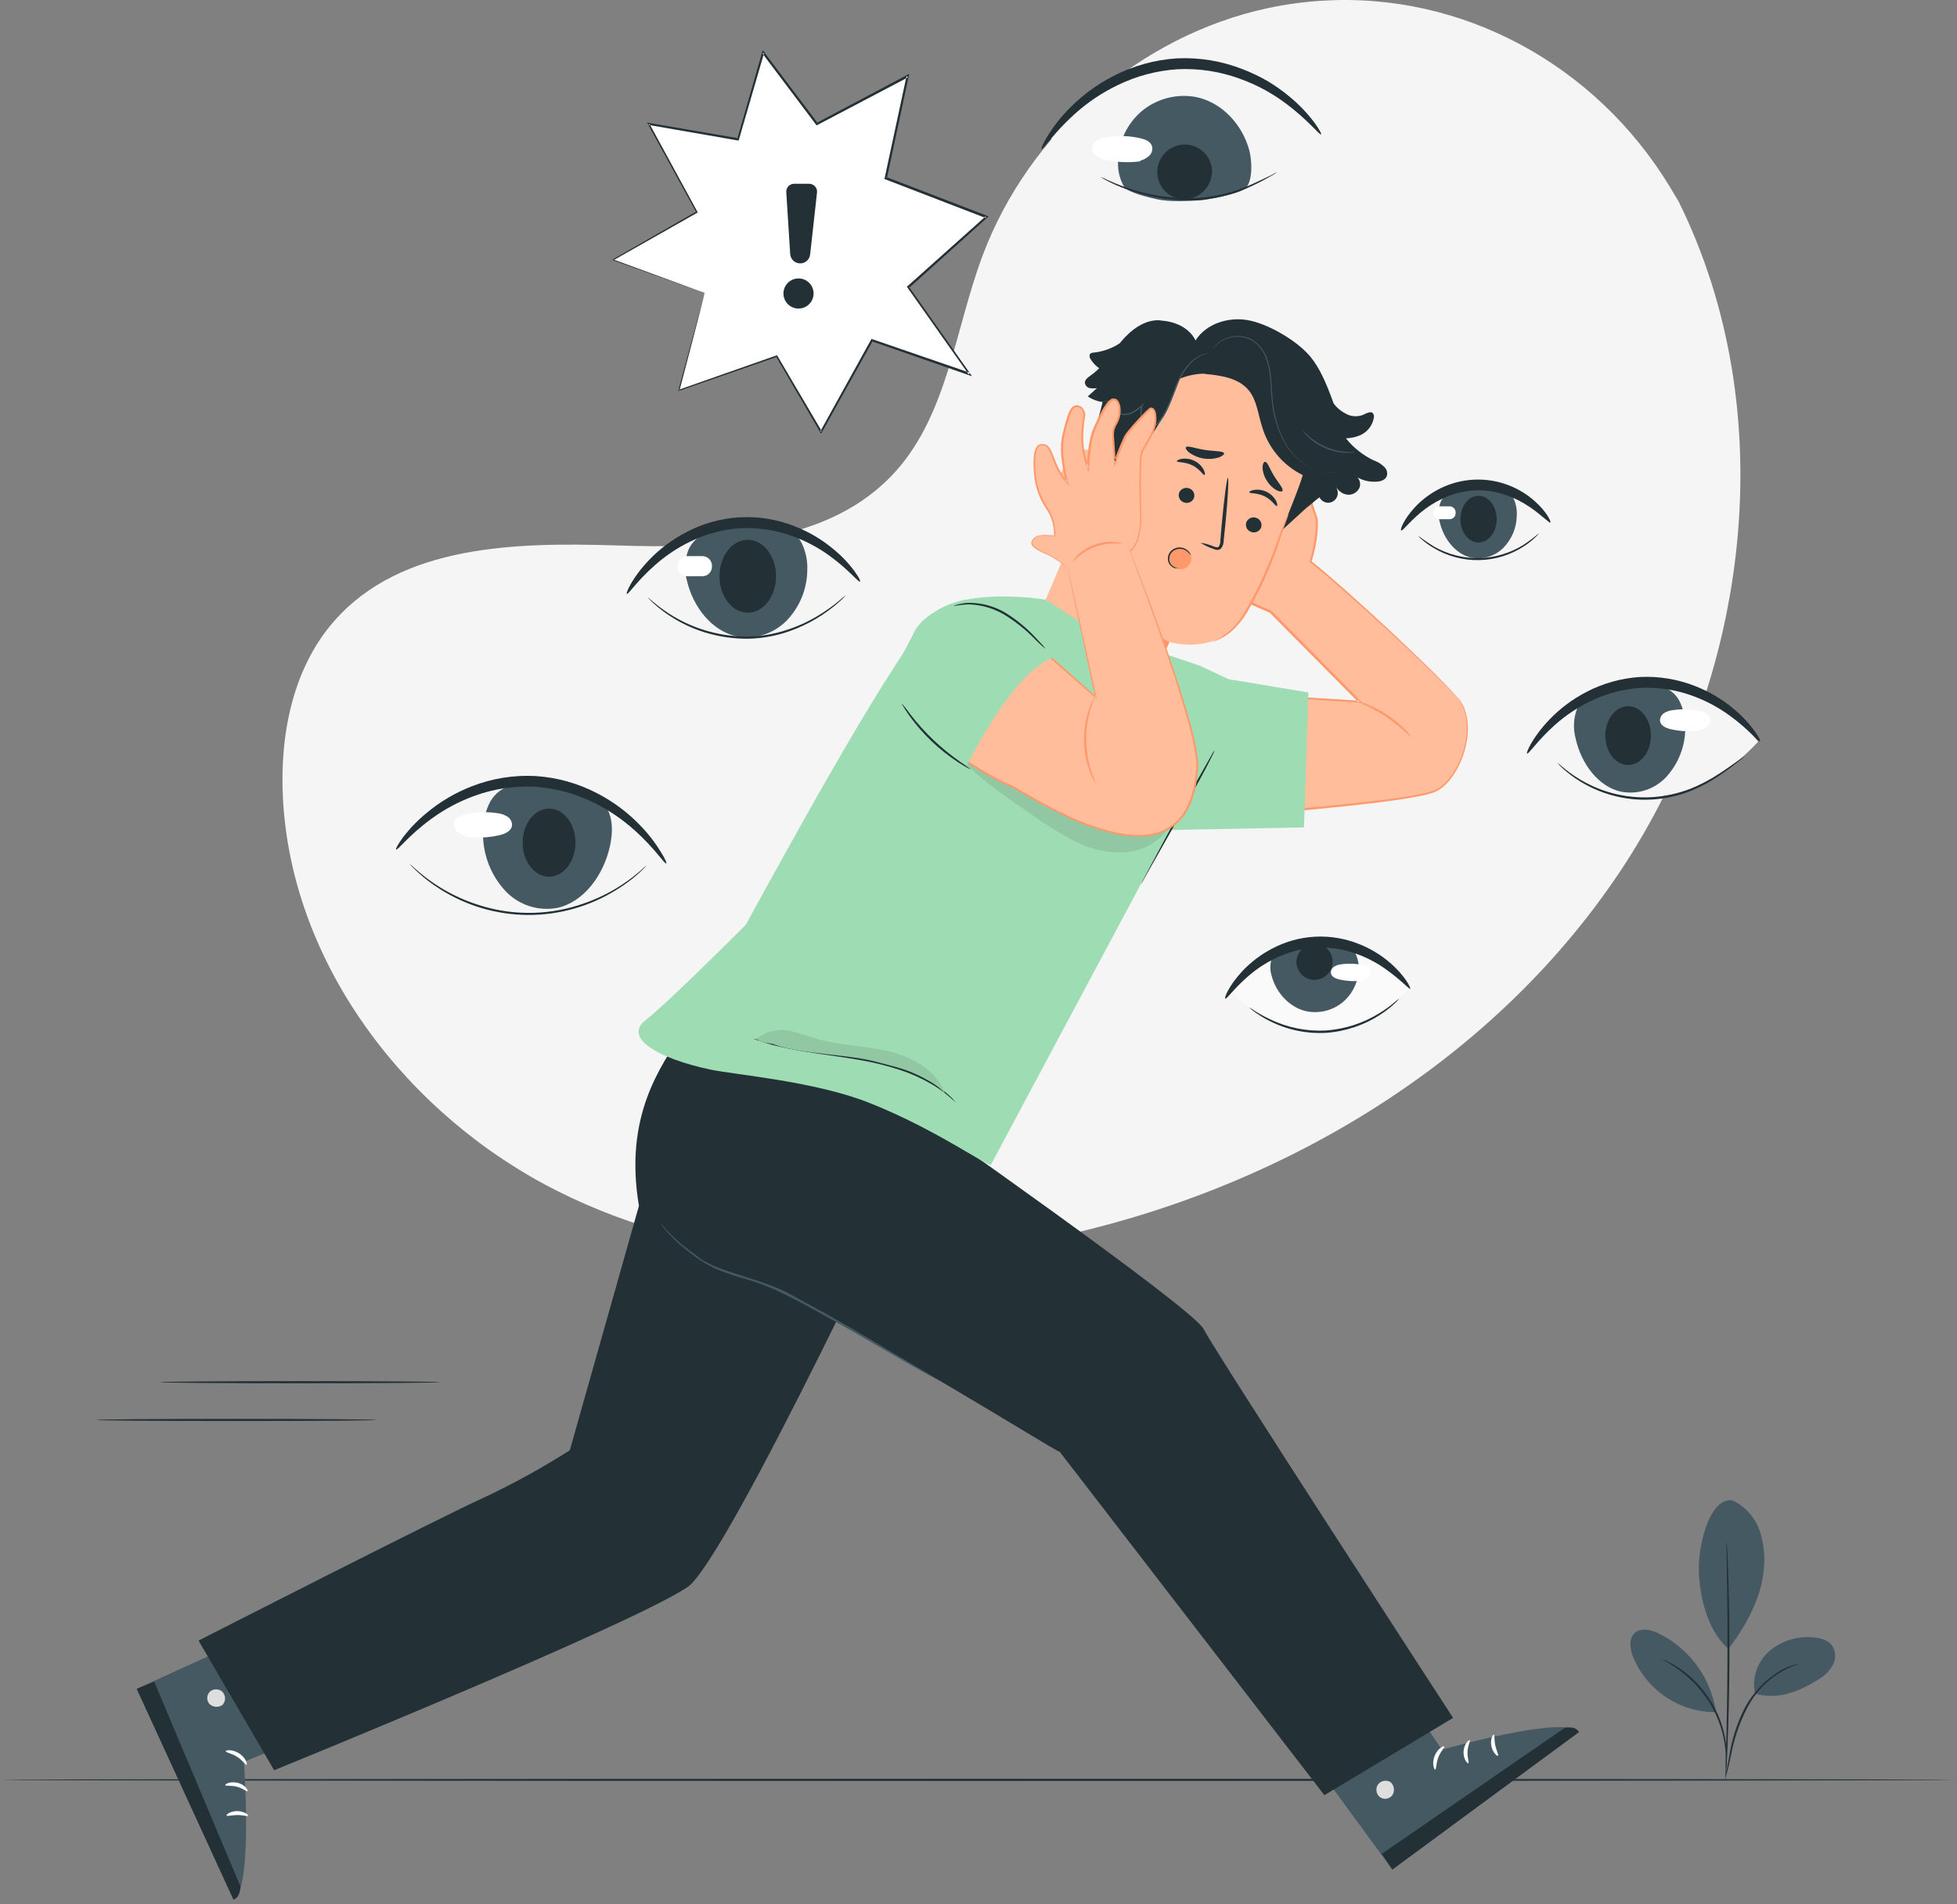 <svg fill-rule="evenodd" height="286.0" preserveAspectRatio="xMinYMin meet" version="1.0" viewBox="0 0 294 286" width="294.0" xmlns="http://www.w3.org/2000/svg" xmlns:xlink="http://www.w3.org/1999/xlink"><rect x="0" y="0" width="294" height="286" fill="#808080" stroke="none"/><title>...</title><desc>...</desc><g clip="0 0 294 286" id="group" transform="scale(1,-1) translate(0,-286)"><g transform=""><g transform=" matrix(1,0,0,-1,0,286)"><g transform=""><path d="M 252.17 30.252 L 250.858 28.063 C 239.768 9.768 219.712 -1.228 198.572 0.11 C 195.85 0.282 193.145 0.653 190.478 1.22 C 171.262 5.333 154.518 19.868 147.579 38.485 C 143.497 49.437 142.362 62.042 134.621 70.729 C 124.527 82.04 107.462 82.394 92.428 81.927 C 77.395 81.46 60.292 81.857 50.274 93.213 C 43.965 100.323 42.003 110.436 42.508 119.956 C 43.852 145.19 61.434 167.712 83.76 178.916 C 106.087 190.121 132.413 191.13 156.865 186.197 C 191.121 179.295 223.693 160.331 243.294 131.04 C 262.895 101.749 267.841 61.865 252.17 30.252 Z " style="stroke: none; stroke-opacity: 0.2; stroke-linecap: butt; stroke-width: 1; fill: rgb(96%,96%,96%); fill-rule: evenodd;"/></g><g transform=""><path d="M 293.429 267.358 C 293.429 267.447 227.737 267.522 146.721 267.522 C 65.705 267.522 0 267.447 0 267.358 C 0 267.27 65.68 267.194 146.721 267.194 C 227.762 267.194 293.429 267.27 293.429 267.358 Z " style="stroke: none; stroke-opacity: 0.2; stroke-linecap: butt; stroke-width: 1; fill: rgb(14%,19%,21%); fill-rule: evenodd;"/></g><g transform=""><path d="M 260.302 225.387 C 261.257 225.844 262.111 226.489 262.811 227.284 C 263.511 228.078 264.044 229.006 264.378 230.011 C 265.037 232.028 265.223 234.169 264.92 236.269 C 264.46 240.332 262.151 244.433 259.665 247.682 C 256.246 244.698 255.457 239.48 255.249 236.818 C 254.883 232.604 256.776 224.762 260.327 225.387 Z " style="stroke: none; stroke-opacity: 0.2; stroke-linecap: butt; stroke-width: 0; fill: rgb(27%,35%,39%); fill-rule: evenodd;"/><path d="M 260.302 225.387 C 261.257 225.844 262.111 226.489 262.811 227.284 C 263.511 228.078 264.044 229.006 264.378 230.011 C 265.037 232.028 265.223 234.169 264.92 236.269 C 264.46 240.332 262.151 244.433 259.665 247.682 C 256.246 244.698 255.457 239.48 255.249 236.818 C 254.883 232.604 256.776 224.762 260.327 225.387 " style="stroke: none; stroke-opacity: 0.2; stroke-linecap: butt; stroke-width: 1; fill: none; fill-opacity: 0.2; fill-rule: evenodd;"/></g><g transform=""><path d="M 263.646 254.388 C 263.412 253.227 263.489 252.025 263.87 250.903 C 264.251 249.782 264.923 248.781 265.816 248.004 C 266.722 247.242 267.77 246.668 268.9 246.315 C 270.029 245.962 271.218 245.837 272.396 245.947 C 273.481 246.029 274.661 246.351 275.279 247.247 C 275.546 247.683 275.691 248.183 275.699 248.695 C 275.707 249.206 275.577 249.711 275.323 250.155 C 274.807 251.041 274.064 251.775 273.172 252.281 C 270.207 254.142 266.996 255.397 263.646 254.388 Z " style="stroke: none; stroke-opacity: 0.2; stroke-linecap: butt; stroke-width: 0; fill: rgb(27%,35%,39%); fill-rule: evenodd;"/><path d="M 263.646 254.388 C 263.412 253.227 263.489 252.025 263.87 250.903 C 264.251 249.782 264.923 248.781 265.816 248.004 C 266.722 247.242 267.77 246.668 268.9 246.315 C 270.029 245.962 271.218 245.837 272.396 245.947 C 273.481 246.029 274.661 246.351 275.279 247.247 C 275.546 247.683 275.691 248.183 275.699 248.695 C 275.707 249.206 275.577 249.711 275.323 250.155 C 274.807 251.041 274.064 251.775 273.172 252.281 C 270.207 254.142 266.996 255.397 263.646 254.388 " style="stroke: none; stroke-opacity: 0.2; stroke-linecap: butt; stroke-width: 1; fill: none; fill-opacity: 0.2; fill-rule: evenodd;"/></g><g transform=""><path d="M 259.255 266.848 C 259.271 266.567 259.313 266.288 259.381 266.015 L 259.791 263.757 C 260.174 261.244 260.961 258.809 262.119 256.546 C 263.327 254.289 265.112 252.393 267.292 251.051 C 267.957 250.656 268.666 250.343 269.406 250.117 C 269.612 250.052 269.823 250.002 270.036 249.966 C 270.175 249.935 270.251 249.922 270.251 249.935 C 268.561 250.485 266.996 251.366 265.649 252.526 C 264.302 253.685 263.199 255.101 262.403 256.691 C 261.264 258.931 260.462 261.327 260.025 263.801 C 259.816 264.747 259.646 265.511 259.514 266.034 C 259.456 266.314 259.369 266.587 259.255 266.848 L 259.255 266.848 Z " style="stroke: none; stroke-opacity: 0.2; stroke-linecap: butt; stroke-width: 1; fill: rgb(14%,19%,21%); fill-rule: evenodd;"/></g><g transform=""><path d="M 259.388 231.488 C 259.408 231.609 259.421 231.732 259.425 231.854 C 259.425 232.125 259.463 232.485 259.489 232.901 C 259.539 233.81 259.589 235.128 259.646 236.756 C 259.747 240.011 259.829 244.509 259.81 249.481 C 259.791 254.452 259.665 258.944 259.533 262.205 C 259.47 263.833 259.4 265.151 259.343 266.06 C 259.343 266.489 259.293 266.836 259.274 267.107 C 259.274 267.23 259.259 267.353 259.23 267.473 C 259.216 267.351 259.216 267.229 259.23 267.107 C 259.23 266.836 259.23 266.476 259.23 266.054 C 259.23 265.107 259.287 263.801 259.325 262.199 C 259.407 258.944 259.495 254.452 259.514 249.481 C 259.533 244.509 259.514 240.018 259.432 236.762 C 259.432 235.16 259.388 233.854 259.375 232.908 C 259.375 232.472 259.375 232.125 259.375 231.854 C 259.363 231.732 259.367 231.609 259.388 231.488 L 259.388 231.488 Z " style="stroke: none; stroke-opacity: 0.2; stroke-linecap: butt; stroke-width: 1; fill: rgb(14%,19%,21%); fill-rule: evenodd;"/></g><g transform=""><path d="M 257.747 256.86 C 257.336 254.398 256.343 252.069 254.85 250.068 C 253.358 248.066 251.41 246.45 249.167 245.353 C 248.026 244.804 246.53 244.444 245.59 245.296 C 244.65 246.148 244.865 247.674 245.325 248.861 C 246.33 251.314 248.039 253.415 250.236 254.898 C 252.433 256.381 255.021 257.18 257.672 257.194 Z " style="stroke: none; stroke-opacity: 0.2; stroke-linecap: butt; stroke-width: 0; fill: rgb(27%,35%,39%); fill-rule: evenodd;"/><path d="M 257.747 256.86 C 257.336 254.398 256.343 252.069 254.85 250.068 C 253.358 248.066 251.41 246.45 249.167 245.353 C 248.026 244.804 246.53 244.444 245.59 245.296 C 244.65 246.148 244.865 247.674 245.325 248.861 C 246.33 251.314 248.039 253.415 250.236 254.898 C 252.433 256.381 255.021 257.18 257.672 257.194 " style="stroke: none; stroke-opacity: 0.2; stroke-linecap: butt; stroke-width: 1; fill: none; fill-opacity: 0.2; fill-rule: evenodd;"/></g><g transform=""><path d="M 249.698 249.202 C 249.949 249.287 250.192 249.395 250.423 249.524 C 250.706 249.65 250.98 249.795 251.243 249.959 C 251.603 250.151 251.953 250.361 252.29 250.59 C 252.703 250.868 253.101 251.167 253.483 251.486 C 253.924 251.848 254.345 252.233 254.745 252.64 C 255.662 253.585 256.473 254.628 257.161 255.751 C 257.828 256.884 258.361 258.09 258.751 259.346 C 258.918 259.895 259.053 260.454 259.154 261.018 C 259.251 261.508 259.318 262.003 259.356 262.501 C 259.399 262.92 259.418 263.341 259.413 263.763 C 259.433 264.073 259.433 264.385 259.413 264.696 C 259.409 264.959 259.379 265.221 259.325 265.479 C 259.255 265.479 259.375 264.349 259.173 262.551 C 259.121 262.064 259.043 261.579 258.94 261.1 C 258.845 260.577 258.681 260.034 258.517 259.46 C 258.119 258.23 257.588 257.048 256.934 255.934 C 256.259 254.83 255.468 253.802 254.574 252.867 C 254.175 252.458 253.754 252.071 253.312 251.707 C 252.943 251.382 252.558 251.077 252.158 250.792 C 250.701 249.732 249.666 249.265 249.698 249.202 Z " style="stroke: none; stroke-opacity: 0.2; stroke-linecap: butt; stroke-width: 1; fill: rgb(14%,19%,21%); fill-rule: evenodd;"/></g><g transform=""><path d="M 198.105 20.259 C 198.105 20.259 178.788 -5.297 157.862 20.783 C 157.862 20.783 177.362 42.346 198.105 20.259 Z " style="stroke: none; stroke-opacity: 0.2; stroke-linecap: butt; stroke-width: 1; fill: rgb(96%,96%,96%); fill-rule: evenodd;"/></g><g transform=""><path d="M 187.204 28.186 C 186.623 28.854 183.942 29.529 180.554 30.078 C 178.031 30.23 175.615 30.324 173.88 29.946 C 172.498 29.655 169.401 28.898 168.871 28.053 C 168.196 26.867 167.882 25.51 167.969 24.148 C 168.003 22.74 168.332 21.354 168.932 20.08 C 169.533 18.806 170.393 17.671 171.457 16.748 C 172.566 15.812 173.866 15.13 175.267 14.75 C 176.668 14.371 178.134 14.303 179.564 14.553 C 183.608 15.322 186.693 18.798 187.689 22.621 C 188.087 24.148 188.219 26.993 187.204 28.186 Z " style="stroke: none; stroke-opacity: 0.2; stroke-linecap: butt; stroke-width: 1; fill: rgb(27%,35%,39%); fill-rule: evenodd;"/></g><g transform=""><path d="M 156.474 22.386 C 156.386 22.329 156.651 21.667 157.3 20.557 C 158.25 19.002 159.378 17.564 160.663 16.273 C 162.571 14.329 164.778 12.702 167.199 11.453 C 170.185 9.896 173.465 8.981 176.826 8.766 C 180.193 8.607 183.556 9.164 186.693 10.4 C 188.052 10.919 189.364 11.552 190.617 12.292 C 191.694 12.951 192.723 13.687 193.695 14.494 C 195.111 15.651 196.382 16.975 197.48 18.437 C 198.231 19.484 198.553 20.115 198.471 20.178 C 198.244 20.361 196.578 18.046 193.001 15.415 C 192.029 14.701 191.012 14.052 189.954 13.472 C 188.738 12.814 187.473 12.253 186.169 11.794 C 183.209 10.721 180.065 10.247 176.92 10.4 C 173.779 10.602 170.708 11.419 167.88 12.803 C 165.548 13.929 163.388 15.379 161.464 17.112 C 158.158 20.09 156.714 22.544 156.474 22.386 Z " style="stroke: none; stroke-opacity: 0.2; stroke-linecap: butt; stroke-width: 1; fill: rgb(14%,19%,21%); fill-rule: evenodd;"/></g><g transform=""><path d="M 182.087 25.541 C 182.03 24.741 181.739 23.975 181.253 23.337 C 180.766 22.7 180.103 22.218 179.347 21.952 C 178.59 21.685 177.772 21.645 176.993 21.837 C 176.214 22.029 175.508 22.444 174.962 23.032 C 174.415 23.619 174.053 24.354 173.918 25.144 C 173.783 25.935 173.881 26.748 174.202 27.483 C 174.523 28.219 175.051 28.845 175.722 29.284 C 176.393 29.723 177.178 29.957 177.98 29.957 C 179.108 29.909 180.172 29.419 180.941 28.592 C 181.71 27.766 182.122 26.669 182.087 25.541 Z " style="stroke: none; stroke-opacity: 0.2; stroke-linecap: butt; stroke-width: 1; fill: rgb(14%,19%,21%); fill-rule: evenodd;"/></g><g transform=""><path d="M 171.268 24.241 C 169.515 24.465 167.736 24.377 166.013 23.982 C 165.18 23.793 164.215 23.352 164.082 22.531 C 164.063 22.255 164.118 21.979 164.242 21.731 C 164.367 21.483 164.555 21.274 164.789 21.125 C 165.268 20.826 165.81 20.643 166.372 20.588 C 168.031 20.332 169.722 20.396 171.356 20.778 C 172.057 20.942 172.833 21.251 173.06 21.932 C 173.129 22.186 173.13 22.454 173.061 22.708 C 172.992 22.962 172.857 23.193 172.669 23.377 C 172.289 23.736 171.824 23.994 171.318 24.128 Z " style="stroke: none; stroke-opacity: 0.2; stroke-linecap: butt; stroke-width: 0; fill: rgb(100%,100%,100%); fill-rule: evenodd;"/><path d="M 171.268 24.241 C 169.515 24.465 167.736 24.377 166.013 23.982 C 165.18 23.793 164.215 23.352 164.082 22.531 C 164.063 22.255 164.118 21.979 164.242 21.731 C 164.367 21.483 164.555 21.274 164.789 21.125 C 165.268 20.826 165.81 20.643 166.372 20.588 C 168.031 20.332 169.722 20.396 171.356 20.778 C 172.057 20.942 172.833 21.251 173.06 21.932 C 173.129 22.186 173.13 22.454 173.061 22.708 C 172.992 22.962 172.857 23.193 172.669 23.377 C 172.289 23.736 171.824 23.994 171.318 24.128 " style="stroke: none; stroke-opacity: 0.2; stroke-linecap: butt; stroke-width: 1; fill: none; fill-opacity: 0.2; fill-rule: evenodd;"/></g><g transform=""><path d="M 191.866 25.85 C 191.866 25.85 191.79 25.919 191.632 26.02 C 191.475 26.121 191.247 26.266 190.938 26.443 C 190.307 26.802 189.437 27.294 188.289 27.831 C 185.312 29.291 182.047 30.069 178.731 30.108 C 175.422 30.119 172.138 29.527 169.041 28.36 C 168.104 28.01 167.19 27.604 166.303 27.143 C 165.994 26.985 165.754 26.84 165.596 26.745 C 165.512 26.703 165.433 26.65 165.363 26.588 C 165.705 26.712 166.038 26.859 166.36 27.029 C 166.991 27.32 167.937 27.723 169.117 28.146 C 172.206 29.231 175.457 29.784 178.731 29.78 C 182.002 29.736 185.227 29.001 188.194 27.622 C 189.342 27.111 190.251 26.651 190.882 26.361 C 191.197 26.168 191.526 25.997 191.866 25.85 L 191.866 25.85 Z " style="stroke: none; stroke-opacity: 0.2; stroke-linecap: butt; stroke-width: 1; fill: rgb(14%,19%,21%); fill-rule: evenodd;"/></g><g transform=""><path d="M 59.838 127.64 C 59.838 127.64 78.511 102.929 98.75 128.151 C 98.769 128.151 79.893 149.002 59.838 127.64 Z " style="stroke: none; stroke-opacity: 0.2; stroke-linecap: butt; stroke-width: 1; fill: rgb(96%,96%,96%); fill-rule: evenodd;"/></g><g transform=""><path d="M 91.4 121.868 C 90.283 119.345 87.615 118.424 85.243 117.724 L 76.556 118.058 C 75.868 118.275 75.233 118.636 74.695 119.117 C 74.156 119.598 73.726 120.187 73.433 120.846 C 72.794 122.255 72.496 123.793 72.562 125.338 C 72.582 128.494 73.784 131.529 75.931 133.842 C 76.92 134.889 78.157 135.669 79.528 136.11 C 80.899 136.551 82.359 136.639 83.773 136.366 C 87.684 135.489 90.668 131.495 91.633 127.098 C 92.012 125.363 92.113 123.458 91.4 121.868 Z " style="stroke: none; stroke-opacity: 0.2; stroke-linecap: butt; stroke-width: 1; fill: rgb(27%,35%,39%); fill-rule: evenodd;"/></g><g transform=""><path d="M 100.093 129.696 C 99.854 129.854 98.453 127.488 95.255 124.649 C 93.391 122.981 91.304 121.582 89.053 120.492 C 86.321 119.159 83.355 118.37 80.322 118.17 C 77.285 118.025 74.25 118.48 71.389 119.507 C 69.033 120.346 66.812 121.524 64.796 123.003 C 61.333 125.526 59.749 127.778 59.503 127.595 C 59.415 127.532 59.724 126.92 60.45 125.904 C 61.504 124.501 62.724 123.23 64.083 122.119 C 66.108 120.425 68.397 119.074 70.859 118.12 C 73.897 116.931 77.153 116.402 80.41 116.568 C 83.664 116.771 86.839 117.657 89.728 119.167 C 92.068 120.377 94.198 121.956 96.037 123.842 C 97.28 125.092 98.371 126.485 99.286 127.993 C 99.929 129.002 100.182 129.633 100.093 129.696 Z " style="stroke: none; stroke-opacity: 0.2; stroke-linecap: butt; stroke-width: 1; fill: rgb(14%,19%,21%); fill-rule: evenodd;"/></g><g transform=""><path d="M 82.486 131.69 C 84.677 131.69 86.454 129.399 86.454 126.573 C 86.454 123.748 84.677 121.457 82.486 121.457 C 80.294 121.457 78.517 123.748 78.517 126.573 C 78.517 129.399 80.294 131.69 82.486 131.69 Z " style="stroke: none; stroke-opacity: 0.2; stroke-linecap: butt; stroke-width: 1; fill: rgb(14%,19%,21%); fill-rule: evenodd;"/></g><g transform=""><path d="M 69.976 125.71 C 71.66 125.92 73.368 125.834 75.023 125.458 C 75.83 125.275 76.758 124.878 76.915 124.058 C 76.94 123.786 76.889 123.513 76.769 123.268 C 76.649 123.023 76.464 122.816 76.234 122.67 C 75.77 122.379 75.246 122.2 74.701 122.146 C 73.097 121.899 71.461 121.964 69.881 122.335 C 69.206 122.493 68.456 122.796 68.235 123.452 C 68.167 123.696 68.166 123.955 68.231 124.2 C 68.297 124.445 68.427 124.668 68.607 124.846 C 68.974 125.203 69.425 125.461 69.919 125.597 Z " style="stroke: none; stroke-opacity: 0.2; stroke-linecap: butt; stroke-width: 0; fill: rgb(100%,100%,100%); fill-rule: evenodd;"/><path d="M 69.976 125.71 C 71.66 125.92 73.368 125.834 75.023 125.458 C 75.83 125.275 76.758 124.878 76.915 124.058 C 76.94 123.786 76.889 123.513 76.769 123.268 C 76.649 123.023 76.464 122.816 76.234 122.67 C 75.77 122.379 75.246 122.2 74.701 122.146 C 73.097 121.899 71.461 121.964 69.881 122.335 C 69.206 122.493 68.456 122.796 68.235 123.452 C 68.167 123.696 68.166 123.955 68.231 124.2 C 68.297 124.445 68.427 124.668 68.607 124.846 C 68.974 125.203 69.425 125.461 69.919 125.597 " style="stroke: none; stroke-opacity: 0.2; stroke-linecap: butt; stroke-width: 1; fill: none; fill-opacity: 0.2; fill-rule: evenodd;"/></g><g transform=""><path d="M 97.122 130.017 C 97.046 130.13 96.954 130.232 96.851 130.32 C 96.662 130.503 96.403 130.793 96.024 131.121 C 94.975 132.065 93.841 132.91 92.637 133.645 C 88.643 136.146 84.02 137.461 79.307 137.435 C 74.595 137.409 69.987 136.044 66.02 133.5 C 64.821 132.745 63.695 131.879 62.658 130.913 C 62.285 130.585 62.027 130.282 61.838 130.106 C 61.739 130.014 61.65 129.913 61.573 129.803 C 61.684 129.879 61.789 129.963 61.888 130.055 C 62.09 130.225 62.355 130.503 62.746 130.818 C 63.807 131.739 64.942 132.57 66.14 133.304 C 67.92 134.399 69.827 135.274 71.818 135.91 C 76.698 137.505 81.954 137.533 86.852 135.992 C 88.838 135.38 90.744 134.533 92.529 133.468 C 93.734 132.744 94.879 131.925 95.955 131.02 C 96.346 130.711 96.586 130.434 96.819 130.263 C 96.914 130.174 97.015 130.092 97.122 130.017 L 97.122 130.017 Z " style="stroke: none; stroke-opacity: 0.2; stroke-linecap: butt; stroke-width: 1; fill: rgb(14%,19%,21%); fill-rule: evenodd;"/></g><g transform=""><path d="M 128.886 87.429 C 128.886 87.429 112.78 66.112 95.318 87.864 C 95.318 87.864 111.588 105.856 128.886 87.429 Z " style="stroke: none; stroke-opacity: 0.2; stroke-linecap: butt; stroke-width: 1; fill: rgb(96%,96%,96%); fill-rule: evenodd;"/></g><g transform=""><path d="M 103.449 82.519 C 104.509 80.274 107.026 79.422 109.291 78.791 L 117.493 79.094 C 118.136 79.281 118.733 79.603 119.243 80.038 C 119.753 80.473 120.165 81.011 120.451 81.617 C 121.058 82.874 121.342 84.261 121.278 85.655 C 121.247 88.525 120.102 91.271 118.086 93.314 C 117.122 94.264 115.943 94.967 114.649 95.363 C 113.355 95.758 111.984 95.835 110.654 95.585 C 106.944 94.79 104.118 91.169 103.203 87.238 C 102.764 85.681 102.851 84.022 103.449 82.519 L 103.449 82.519 Z " style="stroke: none; stroke-opacity: 0.2; stroke-linecap: butt; stroke-width: 1; fill: rgb(27%,35%,39%); fill-rule: evenodd;"/></g><g transform=""><path d="M 94.163 89.201 C 94.006 89.125 94.889 86.848 97.589 84.034 C 99.179 82.394 101.024 81.022 103.052 79.971 C 105.548 78.636 108.305 77.864 111.131 77.707 C 113.957 77.55 116.783 78.013 119.411 79.063 C 121.544 79.889 123.525 81.066 125.271 82.545 C 126.459 83.518 127.519 84.637 128.426 85.876 C 129.057 86.759 129.296 87.296 129.208 87.359 C 128.987 87.535 127.58 85.624 124.59 83.46 C 122.85 82.2 120.938 81.197 118.912 80.482 C 116.457 79.602 113.852 79.216 111.247 79.347 C 108.647 79.513 106.103 80.184 103.759 81.321 C 101.822 82.252 100.024 83.448 98.415 84.873 C 95.614 87.327 94.397 89.352 94.163 89.201 Z " style="stroke: none; stroke-opacity: 0.2; stroke-linecap: butt; stroke-width: 1; fill: rgb(14%,19%,21%); fill-rule: evenodd;"/></g><g transform=""><path d="M 112.339 92.034 C 114.683 92.034 116.584 89.582 116.584 86.558 C 116.584 83.534 114.683 81.082 112.339 81.082 C 109.994 81.082 108.093 83.534 108.093 86.558 C 108.093 89.582 109.994 92.034 112.339 92.034 Z " style="stroke: none; stroke-opacity: 0.2; stroke-linecap: butt; stroke-width: 1; fill: rgb(14%,19%,21%); fill-rule: evenodd;"/></g><g transform=""><path d="M 103.216 83.536 L 105.513 83.536 C 105.896 83.536 106.263 83.688 106.534 83.959 C 106.805 84.23 106.957 84.598 106.957 84.981 L 106.957 85.12 C 106.957 85.501 106.806 85.867 106.536 86.137 C 106.266 86.406 105.9 86.558 105.519 86.558 L 103.223 86.558 C 102.841 86.558 102.475 86.406 102.205 86.137 C 101.936 85.867 101.784 85.501 101.784 85.12 L 101.784 84.981 C 101.783 84.792 101.82 84.605 101.891 84.43 C 101.963 84.255 102.068 84.096 102.201 83.962 C 102.334 83.828 102.492 83.721 102.666 83.648 C 102.84 83.575 103.027 83.537 103.216 83.536 L 103.216 83.536 Z " style="stroke: none; stroke-opacity: 0.2; stroke-linecap: butt; stroke-width: 1; fill: rgb(100%,100%,100%); fill-rule: evenodd;"/></g><g transform=""><path d="M 127.063 89.423 C 127.063 89.423 126.994 89.517 126.836 89.675 C 126.678 89.833 126.457 90.073 126.142 90.344 C 123.939 92.323 121.366 93.845 118.572 94.823 C 116.53 95.544 114.384 95.923 112.219 95.946 C 110.054 95.944 107.902 95.617 105.834 94.975 C 104.151 94.45 102.542 93.712 101.046 92.779 C 100.037 92.156 99.087 91.442 98.207 90.647 C 97.885 90.369 97.671 90.129 97.513 89.972 C 97.356 89.814 97.28 89.726 97.292 89.719 C 97.305 89.713 97.652 90.016 98.289 90.546 C 99.194 91.298 100.156 91.979 101.166 92.584 C 104.51 94.57 108.329 95.618 112.219 95.618 C 114.349 95.593 116.462 95.227 118.477 94.533 C 120.127 93.977 121.707 93.229 123.183 92.306 C 124.185 91.688 125.142 91.001 126.047 90.249 C 126.369 89.954 126.708 89.678 127.063 89.423 L 127.063 89.423 Z " style="stroke: none; stroke-opacity: 0.2; stroke-linecap: butt; stroke-width: 1; fill: rgb(14%,19%,21%); fill-rule: evenodd;"/></g><g transform=""><path d="M 232.721 78.534 C 232.721 78.534 222.406 64.882 211.227 78.812 C 211.227 78.824 221.643 90.344 232.721 78.534 Z " style="stroke: none; stroke-opacity: 0.2; stroke-linecap: butt; stroke-width: 1; fill: rgb(96%,96%,96%); fill-rule: evenodd;"/></g><g transform=""><path d="M 216.438 75.379 C 217.113 73.94 218.728 73.398 220.173 72.994 L 225.447 73.19 C 225.858 73.308 226.24 73.513 226.566 73.79 C 226.893 74.067 227.156 74.411 227.339 74.798 C 227.728 75.603 227.91 76.492 227.869 77.385 C 227.857 79.233 227.124 81.004 225.825 82.318 C 225.207 82.926 224.451 83.376 223.622 83.629 C 222.792 83.881 221.914 83.93 221.062 83.769 C 218.69 83.265 216.88 80.962 216.293 78.426 C 216.001 77.422 216.052 76.35 216.438 75.379 L 216.438 75.379 Z " style="stroke: none; stroke-opacity: 0.2; stroke-linecap: butt; stroke-width: 1; fill: rgb(27%,35%,39%); fill-rule: evenodd;"/></g><g transform=""><path d="M 210.489 79.677 C 210.319 79.595 210.823 78.087 212.539 76.22 C 213.554 75.131 214.744 74.221 216.059 73.526 C 218.362 72.307 220.982 71.82 223.569 72.128 C 226.156 72.437 228.587 73.528 230.538 75.254 C 232.43 76.939 233.061 78.409 232.91 78.503 C 232.759 78.598 231.743 77.488 229.825 76.169 C 228.712 75.403 227.5 74.791 226.223 74.352 C 224.684 73.817 223.056 73.584 221.428 73.665 C 219.801 73.77 218.208 74.183 216.734 74.882 C 215.511 75.453 214.37 76.185 213.34 77.059 C 211.555 78.567 210.71 79.797 210.489 79.677 Z " style="stroke: none; stroke-opacity: 0.2; stroke-linecap: butt; stroke-width: 1; fill: rgb(14%,19%,21%); fill-rule: evenodd;"/></g><g transform=""><path d="M 219.403 77.984 C 219.403 79.921 220.621 81.492 222.122 81.492 C 223.623 81.492 224.847 79.921 224.847 77.984 C 224.847 76.047 223.63 74.477 222.122 74.477 C 220.614 74.477 219.403 76.047 219.403 77.984 Z " style="stroke: none; stroke-opacity: 0.2; stroke-linecap: butt; stroke-width: 1; fill: rgb(14%,19%,21%); fill-rule: evenodd;"/></g><g transform=""><path d="M 217.763 76.055 L 216.287 76.055 C 215.778 76.055 215.365 76.467 215.365 76.976 L 215.365 77.07 C 215.365 77.579 215.778 77.991 216.287 77.991 L 217.763 77.991 C 218.271 77.991 218.684 77.579 218.684 77.07 L 218.684 76.976 C 218.684 76.467 218.271 76.055 217.763 76.055 Z " style="stroke: none; stroke-opacity: 0.2; stroke-linecap: butt; stroke-width: 1; fill: rgb(100%,100%,100%); fill-rule: evenodd;"/></g><g transform=""><path d="M 231.213 80.092 C 231.065 80.311 230.886 80.509 230.683 80.678 C 230.161 81.181 229.593 81.633 228.986 82.029 C 226.969 83.359 224.616 84.089 222.2 84.135 C 219.785 84.181 217.406 83.54 215.34 82.287 C 214.716 81.925 214.128 81.502 213.586 81.025 C 213.377 80.864 213.192 80.672 213.037 80.458 C 213.811 81.054 214.617 81.606 215.454 82.111 C 217.504 83.279 219.832 83.873 222.192 83.827 C 224.552 83.781 226.856 83.099 228.86 81.852 C 229.677 81.311 230.463 80.723 231.213 80.092 L 231.213 80.092 Z " style="stroke: none; stroke-opacity: 0.2; stroke-linecap: butt; stroke-width: 1; fill: rgb(14%,19%,21%); fill-rule: evenodd;"/></g><g transform=""><path d="M 264.132 111.415 C 264.132 111.415 248.019 90.098 230.557 111.857 C 230.557 111.857 246.827 129.843 264.132 111.415 Z " style="stroke: none; stroke-opacity: 0.2; stroke-linecap: butt; stroke-width: 1; fill: rgb(96%,96%,96%); fill-rule: evenodd;"/></g><g transform=""><path d="M 236.929 106.431 C 237.888 104.28 240.184 103.466 242.241 102.86 L 249.729 103.151 C 250.324 103.335 250.872 103.645 251.337 104.06 C 251.802 104.475 252.172 104.984 252.423 105.554 C 252.976 106.768 253.236 108.095 253.18 109.428 C 253.159 112.15 252.122 114.767 250.272 116.765 C 249.413 117.666 248.34 118.335 247.153 118.71 C 245.967 119.086 244.704 119.154 243.483 118.91 C 240.108 118.153 237.534 114.708 236.702 110.917 C 236.306 109.434 236.385 107.866 236.929 106.431 L 236.929 106.431 Z " style="stroke: none; stroke-opacity: 0.2; stroke-linecap: butt; stroke-width: 1; fill: rgb(27%,35%,39%); fill-rule: evenodd;"/></g><g transform=""><path d="M 229.402 113.186 C 229.251 113.117 230.134 110.833 232.828 108.026 C 234.42 106.383 236.267 105.009 238.298 103.956 C 240.8 102.643 243.552 101.871 246.373 101.692 C 249.199 101.551 252.023 102.015 254.656 103.054 C 256.787 103.88 258.765 105.055 260.51 106.53 C 261.686 107.507 262.735 108.626 263.633 109.861 C 264.264 110.745 264.504 111.287 264.415 111.35 C 264.195 111.521 262.794 109.615 259.798 107.451 C 258.058 106.189 256.146 105.184 254.12 104.467 C 251.666 103.591 249.064 103.205 246.461 103.332 C 243.858 103.502 241.313 104.175 238.966 105.313 C 237.028 106.242 235.23 107.437 233.623 108.865 C 230.866 111.338 229.636 113.344 229.402 113.186 Z " style="stroke: none; stroke-opacity: 0.2; stroke-linecap: butt; stroke-width: 1; fill: rgb(14%,19%,21%); fill-rule: evenodd;"/></g><g transform=""><path d="M 241.168 110.493 C 241.168 112.935 242.701 114.909 244.594 114.909 C 246.486 114.909 248.013 112.935 248.013 110.493 C 248.013 108.052 246.48 106.077 244.594 106.077 C 242.707 106.077 241.168 108.058 241.168 110.493 Z " style="stroke: none; stroke-opacity: 0.2; stroke-linecap: butt; stroke-width: 1; fill: rgb(14%,19%,21%); fill-rule: evenodd;"/></g><g transform=""><path d="M 255.382 109.749 C 253.921 109.933 252.439 109.861 251.003 109.534 C 250.303 109.376 249.502 109.03 249.388 108.323 C 249.37 108.088 249.415 107.853 249.52 107.642 C 249.624 107.431 249.784 107.252 249.981 107.124 C 250.379 106.873 250.831 106.72 251.3 106.676 C 252.683 106.462 254.095 106.518 255.457 106.84 C 255.756 106.869 256.043 106.972 256.292 107.139 C 256.541 107.307 256.744 107.534 256.883 107.799 C 256.938 108.011 256.936 108.234 256.879 108.445 C 256.821 108.657 256.71 108.849 256.555 109.004 C 256.239 109.308 255.85 109.525 255.426 109.635 Z " style="stroke: none; stroke-opacity: 0.2; stroke-linecap: butt; stroke-width: 0; fill: rgb(100%,100%,100%); fill-rule: evenodd;"/><path d="M 255.382 109.749 C 253.921 109.933 252.439 109.861 251.003 109.534 C 250.303 109.376 249.502 109.03 249.388 108.323 C 249.37 108.088 249.415 107.853 249.52 107.642 C 249.624 107.431 249.784 107.252 249.981 107.124 C 250.379 106.873 250.831 106.72 251.3 106.676 C 252.683 106.462 254.095 106.518 255.457 106.84 C 255.756 106.869 256.043 106.972 256.292 107.139 C 256.541 107.307 256.744 107.534 256.883 107.799 C 256.938 108.011 256.936 108.234 256.879 108.445 C 256.821 108.657 256.71 108.849 256.555 109.004 C 256.239 109.308 255.85 109.525 255.426 109.635 " style="stroke: none; stroke-opacity: 0.2; stroke-linecap: butt; stroke-width: 1; fill: none; fill-opacity: 0.2; fill-rule: evenodd;"/></g><g transform=""><path d="M 262.031 113.654 C 261.961 113.734 261.883 113.806 261.798 113.869 L 261.091 114.443 C 260.46 114.935 259.571 115.635 258.397 116.43 C 257.029 117.375 255.563 118.17 254.025 118.802 C 252.127 119.557 250.117 119.996 248.076 120.102 C 246.036 120.211 243.991 119.981 242.026 119.42 C 240.424 118.962 238.89 118.292 237.465 117.427 C 236.507 116.847 235.607 116.178 234.777 115.427 C 234.481 115.162 234.266 114.941 234.147 114.796 C 234.027 114.651 233.932 114.563 233.945 114.556 C 233.957 114.55 234.279 114.834 234.885 115.332 C 235.738 116.039 236.65 116.672 237.61 117.225 C 239.028 118.048 240.546 118.684 242.127 119.117 C 244.066 119.645 246.076 119.858 248.082 119.748 C 250.09 119.638 252.068 119.212 253.943 118.487 C 255.468 117.872 256.926 117.105 258.296 116.196 C 259.476 115.433 260.397 114.758 261.041 114.304 L 261.785 113.78 C 261.93 113.698 262.025 113.641 262.031 113.654 Z " style="stroke: none; stroke-opacity: 0.2; stroke-linecap: butt; stroke-width: 1; fill: rgb(14%,19%,21%); fill-rule: evenodd;"/></g><g transform=""><path d="M 211.624 148.592 C 211.624 148.592 198.837 131.666 184.977 148.939 C 184.977 148.939 197.89 163.215 211.624 148.592 Z " style="stroke: none; stroke-opacity: 0.2; stroke-linecap: butt; stroke-width: 1; fill: rgb(98%,98%,98%); fill-rule: evenodd;"/></g><g transform=""><path d="M 191.21 143.583 C 191.973 142.145 193.79 141.602 195.424 141.198 L 201.373 141.388 C 201.821 141.495 202.242 141.693 202.61 141.969 C 202.977 142.246 203.284 142.596 203.512 142.996 C 203.945 143.787 204.151 144.682 204.105 145.583 C 204.083 146.515 203.867 147.432 203.469 148.275 C 203.071 149.119 202.501 149.869 201.796 150.478 C 201.063 151.099 200.203 151.551 199.276 151.803 C 198.35 152.054 197.379 152.1 196.433 151.936 C 193.752 151.425 191.708 149.122 191.046 146.592 C 190.725 145.603 190.784 144.531 191.21 143.583 L 191.21 143.583 Z " style="stroke: none; stroke-opacity: 0.2; stroke-linecap: butt; stroke-width: 1; fill: rgb(27%,35%,39%); fill-rule: evenodd;"/></g><g transform=""><path d="M 184.062 149.998 C 183.898 149.916 184.56 148.105 186.699 145.809 C 187.96 144.486 189.428 143.378 191.046 142.529 C 193.044 141.453 195.254 140.831 197.519 140.705 C 199.785 140.58 202.051 140.955 204.155 141.803 C 205.859 142.47 207.438 143.421 208.823 144.617 C 211.177 146.667 211.978 148.44 211.852 148.534 C 211.725 148.629 210.489 147.216 208.111 145.531 C 206.733 144.555 205.225 143.778 203.631 143.222 C 201.701 142.542 199.657 142.244 197.613 142.346 C 195.57 142.476 193.572 142.999 191.727 143.885 C 190.197 144.607 188.775 145.537 187.5 146.648 C 185.298 148.56 184.283 150.143 184.062 149.998 Z " style="stroke: none; stroke-opacity: 0.2; stroke-linecap: butt; stroke-width: 1; fill: rgb(14%,19%,21%); fill-rule: evenodd;"/></g><g transform=""><path d="M 194.761 144.692 C 194.806 145.219 195.002 145.722 195.327 146.14 C 195.653 146.557 196.092 146.871 196.593 147.043 C 197.094 147.214 197.633 147.236 198.146 147.107 C 198.659 146.977 199.123 146.7 199.482 146.311 C 199.841 145.922 200.078 145.436 200.165 144.914 C 200.253 144.392 200.186 143.856 199.974 143.372 C 199.762 142.887 199.413 142.474 198.97 142.184 C 198.527 141.895 198.01 141.74 197.48 141.739 C 196.728 141.77 196.02 142.099 195.51 142.653 C 195 143.206 194.731 143.94 194.761 144.692 L 194.761 144.692 Z " style="stroke: none; stroke-opacity: 0.2; stroke-linecap: butt; stroke-width: 1; fill: rgb(14%,19%,21%); fill-rule: evenodd;"/></g><g transform=""><path d="M 204.679 147.298 C 203.519 147.443 202.343 147.385 201.203 147.127 C 200.647 147.001 200.017 146.724 199.941 146.162 C 199.926 145.977 199.961 145.791 200.044 145.625 C 200.126 145.458 200.252 145.317 200.408 145.216 C 200.727 145.017 201.087 144.894 201.461 144.856 C 202.559 144.686 203.68 144.731 204.761 144.989 C 204.997 145.012 205.225 145.094 205.422 145.228 C 205.619 145.361 205.78 145.541 205.89 145.752 C 205.933 145.92 205.932 146.096 205.887 146.263 C 205.841 146.43 205.753 146.582 205.631 146.705 C 205.381 146.948 205.073 147.124 204.735 147.216 Z " style="stroke: none; stroke-opacity: 0.2; stroke-linecap: butt; stroke-width: 0; fill: rgb(100%,100%,100%); fill-rule: evenodd;"/><path d="M 204.679 147.298 C 203.519 147.443 202.343 147.385 201.203 147.127 C 200.647 147.001 200.017 146.724 199.941 146.162 C 199.926 145.977 199.961 145.791 200.044 145.625 C 200.126 145.458 200.252 145.317 200.408 145.216 C 200.727 145.017 201.087 144.894 201.461 144.856 C 202.559 144.686 203.68 144.731 204.761 144.989 C 204.997 145.012 205.225 145.094 205.422 145.228 C 205.619 145.361 205.78 145.541 205.89 145.752 C 205.933 145.92 205.932 146.096 205.887 146.263 C 205.841 146.43 205.753 146.582 205.631 146.705 C 205.381 146.948 205.073 147.124 204.735 147.216 " style="stroke: none; stroke-opacity: 0.2; stroke-linecap: butt; stroke-width: 1; fill: none; fill-opacity: 0.2; fill-rule: evenodd;"/></g><g transform=""><path d="M 210.211 149.999 C 210.168 150.071 210.115 150.137 210.054 150.195 C 209.94 150.314 209.776 150.497 209.543 150.712 C 208.898 151.322 208.199 151.871 207.454 152.352 C 204.99 153.978 202.148 154.941 199.203 155.147 C 196.252 155.306 193.311 154.681 190.68 153.336 C 189.888 152.937 189.13 152.473 188.415 151.948 C 188.162 151.765 187.979 151.601 187.853 151.5 C 187.727 151.4 187.664 151.33 187.67 151.324 C 187.956 151.476 188.23 151.649 188.49 151.841 C 189.227 152.313 189.994 152.734 190.787 153.103 C 193.399 154.365 196.287 154.946 199.184 154.794 C 202.076 154.588 204.873 153.674 207.328 152.131 C 208.076 151.669 208.788 151.152 209.461 150.586 C 209.697 150.373 209.948 150.177 210.211 149.999 Z " style="stroke: none; stroke-opacity: 0.2; stroke-linecap: butt; stroke-width: 1; fill: rgb(14%,19%,21%); fill-rule: evenodd;"/></g><g transform=""><path d="M 105.847 43.985 L 101.967 58.628 L 116.654 53.499 L 123.316 64.879 L 130.962 51.114 L 145.629 56.199 L 136.425 43.153 L 148.203 32.573 L 133.075 26.75 L 136.356 11.42 L 122.729 18.624 L 114.641 7.925 L 110.894 20.946 L 97.456 18.624 L 104.705 31.847 L 92.119 39.02 L 105.847 43.985 Z " style="stroke: none; stroke-opacity: 0.2; stroke-linecap: butt; stroke-width: 1; fill: rgb(100%,100%,100%); fill-rule: evenodd;"/></g><g transform=""><path d="M 105.847 43.985 L 104.919 43.669 L 102.257 42.723 L 92.094 39.096 L 91.924 39.039 L 92.081 38.95 L 104.648 31.752 L 104.604 31.904 L 97.343 18.655 L 97.21 18.416 L 97.481 18.46 L 110.919 20.769 L 110.755 20.876 C 111.935 16.744 113.19 12.372 114.49 7.849 L 114.578 7.546 L 114.767 7.792 C 117.329 11.186 120.06 14.788 122.861 18.517 L 122.653 18.473 L 136.274 11.262 L 136.595 11.091 L 136.52 11.445 C 135.472 16.353 134.368 21.538 133.239 26.781 L 133.132 26.585 C 134.217 26.996 135.378 27.45 136.551 27.898 L 148.266 32.408 L 148.525 32.509 L 148.317 32.692 L 136.539 43.278 L 136.539 43.057 L 145.737 56.104 L 146.02 56.514 L 145.554 56.35 L 130.943 51.252 L 131.126 51.183 C 128.407 56.06 125.852 60.646 123.467 64.942 L 123.353 65.15 L 123.234 64.949 L 116.584 53.555 L 116.723 53.605 L 102.024 58.703 L 101.879 58.753 L 101.917 58.602 C 103.178 53.877 104.175 50.23 104.837 47.751 C 105.178 46.521 105.43 45.581 105.607 44.944 C 105.784 44.307 105.878 43.985 105.878 43.985 C 105.878 43.985 105.803 44.3 105.645 44.925 L 104.926 47.726 C 104.295 50.249 103.317 53.889 102.081 58.646 L 101.973 58.545 L 116.647 53.391 L 116.736 53.359 L 116.78 53.441 C 118.817 56.905 121.032 60.678 123.467 64.797 L 123.234 64.797 C 125.612 60.507 128.161 55.902 130.861 51.019 L 130.924 50.912 L 131.044 50.95 L 145.718 55.996 L 145.535 56.243 C 142.561 52.037 139.491 47.688 136.324 43.196 L 136.236 43.076 L 136.349 42.975 L 148.09 32.478 L 148.14 32.768 L 136.425 28.257 L 133.012 26.939 L 132.873 26.888 L 132.905 26.743 C 134.034 21.488 135.138 16.315 136.192 11.413 L 136.438 11.602 L 122.805 18.769 L 122.678 18.838 L 122.596 18.725 C 119.802 15.015 117.076 11.407 114.515 8 L 114.793 7.943 L 111.007 20.971 L 110.976 21.097 L 110.843 21.097 L 97.412 18.763 L 97.551 18.567 L 104.774 31.815 L 104.825 31.916 L 104.73 31.967 L 92.113 39.114 L 92.113 38.969 L 102.282 42.698 L 104.919 43.669 C 105.55 43.865 105.847 43.985 105.847 43.985 Z " style="stroke: none; stroke-opacity: 0.2; stroke-linecap: butt; stroke-width: 1; fill: rgb(14%,19%,21%); fill-rule: evenodd;"/></g><g transform=""><path d="M 118.124 28.895 L 118.71 38.156 C 118.734 38.522 118.891 38.867 119.151 39.126 C 119.411 39.385 119.757 39.54 120.123 39.562 L 120.123 39.562 C 120.509 39.586 120.888 39.46 121.183 39.211 C 121.478 38.962 121.665 38.609 121.707 38.225 L 122.742 28.913 C 122.759 28.747 122.742 28.579 122.69 28.42 C 122.638 28.261 122.553 28.115 122.44 27.992 C 122.327 27.868 122.189 27.77 122.036 27.704 C 121.882 27.638 121.716 27.605 121.549 27.608 L 119.284 27.608 C 119.121 27.609 118.96 27.643 118.811 27.71 C 118.663 27.777 118.529 27.874 118.42 27.995 C 118.311 28.116 118.228 28.259 118.177 28.414 C 118.126 28.568 118.108 28.732 118.124 28.895 L 118.124 28.895 Z " style="stroke: none; stroke-opacity: 0.2; stroke-linecap: butt; stroke-width: 1; fill: rgb(14%,19%,21%); fill-rule: evenodd;"/></g><g transform=""><path d="M 122.111 44.799 C 121.97 45.225 121.706 45.599 121.352 45.874 C 120.998 46.15 120.57 46.314 120.123 46.346 C 119.675 46.378 119.228 46.277 118.839 46.054 C 118.449 45.832 118.134 45.499 117.934 45.098 C 117.734 44.697 117.657 44.245 117.714 43.8 C 117.771 43.355 117.959 42.937 118.253 42.599 C 118.548 42.261 118.936 42.018 119.369 41.901 C 119.802 41.784 120.26 41.798 120.685 41.941 C 121.252 42.133 121.72 42.541 121.987 43.076 C 122.254 43.611 122.299 44.231 122.111 44.799 Z " style="stroke: none; stroke-opacity: 0.2; stroke-linecap: butt; stroke-width: 1; fill: rgb(14%,19%,21%); fill-rule: evenodd;"/></g><g transform=""><path d="M 66.109 207.621 C 66.109 207.709 56.69 207.785 45.069 207.785 C 33.449 207.785 24.03 207.709 24.03 207.621 C 24.03 207.533 33.449 207.457 45.069 207.457 C 56.69 207.457 66.109 207.533 66.109 207.621 Z " style="stroke: none; stroke-opacity: 0.2; stroke-linecap: butt; stroke-width: 1; fill: rgb(14%,19%,21%); fill-rule: evenodd;"/></g><g transform=""><path d="M 56.557 213.292 C 56.557 213.387 47.139 213.456 35.524 213.456 C 23.91 213.456 14.485 213.387 14.485 213.292 C 14.485 213.197 23.904 213.128 35.524 213.128 C 47.145 213.128 56.557 213.204 56.557 213.292 Z " style="stroke: none; stroke-opacity: 0.2; stroke-linecap: butt; stroke-width: 1; fill: rgb(14%,19%,21%); fill-rule: evenodd;"/></g><g transform=""><path d="M 218.949 104.733 C 215.498 100.841 202.546 88.835 196.988 84.369 C 197.872 81.776 198.111 78.357 197.84 77.719 C 196.969 75.707 194.686 66.868 194.686 66.868 C 193.664 66.969 193.222 67.14 193.424 64.244 L 184.92 89.258 L 190.951 91.908 L 204.319 105.408 L 189.481 104.481 L 187.487 122.259 C 187.487 122.259 211.587 120.492 215.536 118.871 C 219.485 117.25 222.381 108.613 218.949 104.733 Z " style="stroke: none; stroke-opacity: 0.2; stroke-linecap: butt; stroke-width: 1; fill: rgb(100%,74%,61%); fill-rule: evenodd;"/></g><g transform=""><path d="M 218.949 104.732 C 218.949 104.732 218.993 104.782 219.075 104.896 C 219.157 105.009 219.29 105.173 219.447 105.381 C 219.629 105.663 219.789 105.959 219.927 106.265 C 220.011 106.47 220.082 106.681 220.141 106.896 C 220.224 107.128 220.287 107.366 220.33 107.608 C 220.58 108.875 220.58 110.178 220.33 111.444 C 220.033 113.168 219.39 114.815 218.438 116.283 C 217.894 117.169 217.178 117.938 216.331 118.541 C 216.104 118.693 215.845 118.806 215.605 118.945 C 215.366 119.084 215.069 119.122 214.804 119.216 C 214.261 119.387 213.694 119.481 213.12 119.614 C 210.811 120.062 208.287 120.39 205.593 120.712 C 200.206 121.342 194.112 121.91 187.45 122.427 L 187.279 122.427 L 187.279 122.257 C 187.91 116.794 188.541 110.794 189.254 104.479 L 189.254 104.328 L 189.405 104.328 L 204.243 105.249 L 204.117 105.527 C 201.133 102.517 198.004 99.363 194.824 96.145 L 190.743 92.026 L 190.793 92.064 L 184.768 89.408 L 184.63 89.351 L 184.68 89.206 L 193.241 64.198 L 193.613 63.113 L 193.531 64.255 C 193.467 64.855 193.457 65.458 193.5 66.059 C 193.531 66.337 193.601 66.633 193.796 66.69 C 194.062 66.748 194.338 66.748 194.604 66.69 L 194.724 66.69 L 194.755 66.81 C 195.581 69.965 196.389 73.056 197.279 75.926 C 197.392 76.286 197.506 76.645 197.632 76.992 C 197.689 77.169 197.758 77.333 197.821 77.503 C 197.862 77.593 197.895 77.686 197.922 77.781 C 197.922 77.882 197.954 77.977 197.966 78.078 C 198.01 78.81 197.987 79.545 197.897 80.273 C 197.751 81.669 197.459 83.045 197.026 84.38 L 196.982 84.247 C 200.565 87.181 203.657 90.007 206.369 92.48 C 209.082 94.953 211.378 97.149 213.246 98.947 C 215.113 100.745 216.526 102.177 217.466 103.167 C 218.406 104.158 218.867 104.706 218.867 104.706 C 218.867 104.706 218.734 104.587 218.495 104.328 C 218.255 104.069 217.864 103.697 217.416 103.218 C 216.457 102.246 215.025 100.833 213.151 99.047 C 211.277 97.262 208.956 95.098 206.212 92.625 C 203.467 90.152 200.389 87.351 196.805 84.424 L 196.742 84.367 L 196.742 84.291 C 197.167 82.973 197.45 81.613 197.588 80.235 C 197.677 79.524 197.7 78.806 197.657 78.09 C 197.643 77.918 197.6 77.75 197.531 77.592 C 197.461 77.421 197.386 77.245 197.329 77.068 C 197.203 76.715 197.089 76.355 196.969 75.996 C 196.08 73.112 195.266 70.059 194.446 66.867 L 194.597 66.974 C 194.28 67.038 193.951 67.028 193.638 66.943 C 193.518 66.84 193.433 66.7 193.399 66.545 C 193.344 66.39 193.31 66.229 193.298 66.066 C 193.241 65.449 193.241 64.828 193.298 64.211 L 193.582 64.268 C 190.951 71.996 188.08 80.412 185.052 89.288 L 184.964 89.086 L 190.989 91.736 L 195.07 95.849 L 204.363 105.236 L 204.66 105.539 L 204.237 105.539 L 189.393 104.599 L 189.563 104.46 C 188.85 110.769 188.169 116.775 187.551 122.238 L 187.399 122.08 C 194.061 121.582 200.155 121.033 205.543 120.421 C 208.237 120.112 210.754 119.79 213.057 119.355 C 214.186 119.096 215.328 118.932 216.211 118.327 C 217.038 117.738 217.741 116.992 218.28 116.131 C 219.226 114.683 219.87 113.059 220.173 111.356 C 220.411 110.105 220.411 108.821 220.173 107.571 C 220.131 107.33 220.07 107.094 219.99 106.864 C 219.938 106.649 219.87 106.438 219.788 106.233 C 219.658 105.928 219.506 105.633 219.334 105.35 L 218.987 104.851 C 218.972 104.812 218.96 104.772 218.949 104.732 L 218.949 104.732 Z " style="stroke: none; stroke-opacity: 0.2; stroke-linecap: butt; stroke-width: 1; fill: rgb(100%,60%,42%); fill-rule: evenodd;"/></g><g transform=""><path d="M 212.028 110.757 C 210.836 109.642 209.572 108.607 208.243 107.659 C 206.849 106.804 205.401 106.039 203.909 105.369 C 204.392 105.437 204.864 105.573 205.309 105.773 C 206.403 106.195 207.448 106.734 208.426 107.382 C 209.403 108.032 210.308 108.785 211.126 109.627 C 211.482 109.957 211.786 110.337 212.028 110.757 Z " style="stroke: none; stroke-opacity: 0.2; stroke-linecap: butt; stroke-width: 1; fill: rgb(100%,60%,42%); fill-rule: evenodd;"/></g><g transform=""><path d="M 154.985 95.011 L 168.498 63.285 C 171.608 55.279 178.851 50.422 186.793 53.746 L 187.506 54.1 C 190.96 55.801 193.648 58.74 195.035 62.331 C 196.422 65.923 196.408 69.905 194.995 73.486 C 192.263 80.426 189.159 87.996 187.361 91.567 C 183.639 98.917 175.684 96.437 175.684 96.437 C 175.684 96.437 173.615 100.998 172.649 103.213 L 166.606 104.916 L 154.985 95.011 Z " style="stroke: none; stroke-opacity: 0.2; stroke-linecap: butt; stroke-width: 1; fill: rgb(100%,74%,61%); fill-rule: evenodd;"/></g><g transform=""><path d="M 175.684 96.45 C 172.272 94.766 169.415 92.139 167.451 88.88 C 167.451 88.88 167.041 95.573 174.744 98.532 L 175.684 96.45 Z " style="stroke: none; stroke-opacity: 0.2; stroke-linecap: butt; stroke-width: 1; fill: rgb(100%,60%,42%); fill-rule: evenodd;"/></g><g transform=""><path d="M 189.431 79.309 C 189.298 79.585 189.063 79.798 188.775 79.903 C 188.488 80.008 188.17 79.996 187.891 79.871 C 187.751 79.817 187.623 79.735 187.515 79.631 C 187.407 79.526 187.321 79.401 187.262 79.263 C 187.204 79.125 187.173 78.976 187.173 78.826 C 187.172 78.676 187.202 78.527 187.26 78.388 C 187.394 78.112 187.63 77.898 187.919 77.793 C 188.207 77.687 188.525 77.697 188.806 77.82 C 188.946 77.876 189.073 77.959 189.181 78.064 C 189.288 78.169 189.373 78.295 189.431 78.434 C 189.49 78.572 189.52 78.721 189.519 78.872 C 189.519 79.022 189.489 79.171 189.431 79.309 L 189.431 79.309 Z " style="stroke: none; stroke-opacity: 0.2; stroke-linecap: butt; stroke-width: 1; fill: rgb(14%,19%,21%); fill-rule: evenodd;"/></g><g transform=""><path d="M 191.822 76.01 C 191.62 76.086 191.109 75.102 189.973 74.546 C 188.838 73.991 187.727 74.149 187.67 73.953 C 187.639 73.859 187.898 73.676 188.39 73.594 C 189.047 73.495 189.719 73.6 190.314 73.897 C 190.905 74.187 191.39 74.654 191.702 75.234 C 191.916 75.657 191.916 75.966 191.822 76.01 Z " style="stroke: none; stroke-opacity: 0.2; stroke-linecap: butt; stroke-width: 1; fill: rgb(14%,19%,21%); fill-rule: evenodd;"/></g><g transform=""><path d="M 179.337 74.874 C 179.205 75.151 178.97 75.365 178.683 75.471 C 178.395 75.578 178.077 75.567 177.797 75.442 C 177.657 75.387 177.529 75.305 177.421 75.2 C 177.313 75.094 177.227 74.969 177.168 74.83 C 177.109 74.691 177.079 74.542 177.078 74.392 C 177.078 74.241 177.108 74.092 177.166 73.953 C 177.3 73.676 177.536 73.463 177.825 73.357 C 178.113 73.251 178.431 73.261 178.712 73.385 C 178.852 73.44 178.979 73.523 179.087 73.628 C 179.194 73.734 179.279 73.859 179.337 73.998 C 179.396 74.137 179.426 74.286 179.425 74.436 C 179.425 74.586 179.395 74.735 179.337 74.874 L 179.337 74.874 Z " style="stroke: none; stroke-opacity: 0.2; stroke-linecap: butt; stroke-width: 1; fill: rgb(14%,19%,21%); fill-rule: evenodd;"/></g><g transform=""><path d="M 180.952 71.348 C 180.756 71.418 180.245 70.433 179.109 69.885 C 177.974 69.336 176.857 69.487 176.807 69.285 C 176.775 69.197 177.028 69.014 177.52 68.926 C 178.18 68.826 178.854 68.934 179.45 69.235 C 180.043 69.52 180.528 69.989 180.832 70.572 C 181.053 71.008 181.046 71.317 180.952 71.348 Z " style="stroke: none; stroke-opacity: 0.2; stroke-linecap: butt; stroke-width: 1; fill: rgb(14%,19%,21%); fill-rule: evenodd;"/></g><g transform=""><path d="M 180.346 81.524 C 181.036 81.629 181.71 81.82 182.352 82.092 C 182.655 82.205 182.983 82.287 183.103 82.092 C 183.279 81.806 183.36 81.473 183.336 81.139 C 183.408 80.298 183.484 79.421 183.564 78.508 C 183.911 74.774 184.321 71.764 184.472 71.783 C 184.623 71.802 184.472 74.83 184.106 78.565 C 184.012 79.48 183.923 80.35 183.835 81.189 C 183.848 81.629 183.703 82.059 183.425 82.401 C 183.333 82.482 183.224 82.542 183.106 82.575 C 182.988 82.608 182.864 82.613 182.743 82.59 C 182.56 82.557 182.382 82.5 182.214 82.42 C 181.556 82.2 180.929 81.899 180.346 81.524 Z " style="stroke: none; stroke-opacity: 0.2; stroke-linecap: butt; stroke-width: 1; fill: rgb(14%,19%,21%); fill-rule: evenodd;"/></g><g transform=""><path d="M 178.157 67.178 C 178.371 66.875 179.545 67.367 181.034 67.588 C 182.522 67.809 183.784 67.733 183.891 68.086 C 183.936 68.25 183.652 68.509 183.097 68.717 C 182.364 68.942 181.589 68.997 180.831 68.878 C 180.074 68.759 179.353 68.469 178.725 68.029 C 178.258 67.676 178.062 67.342 178.157 67.178 Z " style="stroke: none; stroke-opacity: 0.2; stroke-linecap: butt; stroke-width: 1; fill: rgb(14%,19%,21%); fill-rule: evenodd;"/></g><g transform=""><path d="M 190.074 69.367 C 190.459 69.436 190.761 70.465 191.418 71.518 C 192.074 72.572 192.805 73.342 192.679 73.707 C 192.61 73.878 192.282 73.89 191.802 73.651 C 191.178 73.3 190.66 72.788 190.301 72.168 C 189.909 71.568 189.691 70.872 189.67 70.156 C 189.721 69.626 189.891 69.348 190.074 69.367 Z " style="stroke: none; stroke-opacity: 0.2; stroke-linecap: butt; stroke-width: 1; fill: rgb(14%,19%,21%); fill-rule: evenodd;"/></g><g transform=""><path d="M 166.416 69.071 C 166.316 68.957 162.076 65.078 159.755 70.213 C 157.433 75.348 163.067 76.616 163.142 76.471 C 163.218 76.326 166.416 69.071 166.416 69.071 Z " style="stroke: none; stroke-opacity: 0.2; stroke-linecap: butt; stroke-width: 1; fill: rgb(100%,74%,61%); fill-rule: evenodd;"/></g><g transform=""><path d="M 162.486 73.803 C 162.486 73.771 162.366 73.803 162.19 73.803 C 161.936 73.8 161.694 73.698 161.515 73.519 C 161.061 73.071 160.991 72.005 161.382 71.071 C 161.571 70.624 161.855 70.223 162.215 69.898 C 162.336 69.76 162.489 69.653 162.661 69.587 C 162.832 69.522 163.017 69.498 163.199 69.519 C 163.314 69.54 163.418 69.599 163.494 69.688 C 163.57 69.776 163.613 69.888 163.616 70.005 C 163.616 70.175 163.54 70.264 163.565 70.283 C 163.59 70.302 163.71 70.283 163.767 70.018 C 163.795 69.879 163.775 69.734 163.71 69.608 C 163.616 69.438 163.46 69.311 163.275 69.254 C 163.046 69.2 162.806 69.206 162.58 69.271 C 162.353 69.337 162.147 69.459 161.982 69.626 C 161.564 69.963 161.235 70.396 161.023 70.888 C 160.587 71.942 160.682 73.147 161.326 73.696 C 161.445 73.798 161.586 73.872 161.737 73.912 C 161.889 73.953 162.048 73.958 162.202 73.929 C 162.392 73.923 162.486 73.816 162.486 73.803 Z " style="stroke: none; stroke-opacity: 0.2; stroke-linecap: butt; stroke-width: 1; fill: rgb(100%,60%,42%); fill-rule: evenodd;"/></g><g transform=""><path d="M 208.388 71.304 C 208.43 70.96 208.339 70.613 208.136 70.332 C 207.66 69.789 207.048 69.382 206.363 69.152 C 204.743 68.377 203.32 67.245 202.199 65.84 C 202.821 65.822 203.436 65.707 204.023 65.5 C 204.635 65.297 205.181 64.931 205.6 64.441 C 206.019 63.95 206.296 63.354 206.401 62.718 C 206.425 62.599 206.421 62.477 206.391 62.36 C 206.36 62.243 206.303 62.134 206.224 62.042 C 205.934 61.79 205.499 61.986 205.146 62.137 C 204.669 62.406 204.128 62.541 203.58 62.528 C 203.032 62.515 202.499 62.354 202.035 62.061 C 201.371 61.704 200.793 61.205 200.345 60.598 C 200.337 60.563 200.326 60.53 200.313 60.497 C 200.174 60.099 200.036 59.721 199.89 59.349 C 198.831 56.554 197.771 54.478 196.376 53.04 C 194.332 50.895 190.326 48.58 187.406 48.081 C 184.485 47.583 181.179 48.637 179.602 51.141 C 178.7 49.248 176.498 48.252 174.384 48.157 L 174.353 48.119 C 172.044 47.924 169.937 49.514 168.454 51.274 L 168.215 51.564 C 167.058 52.331 165.734 52.809 164.354 52.958 C 164.114 52.958 163.83 53.021 163.723 53.236 C 163.681 53.348 163.668 53.47 163.686 53.589 C 163.703 53.708 163.751 53.821 163.824 53.917 C 164.149 54.473 164.596 54.95 165.13 55.311 C 164.733 55.715 164.3 56.083 163.836 56.409 C 163.439 56.686 162.966 57.04 162.985 57.507 C 163.009 57.692 163.088 57.867 163.213 58.006 C 163.338 58.146 163.503 58.245 163.685 58.289 C 164.053 58.364 164.433 58.364 164.802 58.289 L 163.414 59.551 C 164.08 60 164.843 60.288 165.641 60.39 C 165.205 62.471 163.925 66.124 163.83 67.632 C 165.18 68.263 165.578 68.263 166.164 68.818 C 166.915 69.512 165.861 70.931 167.224 71.013 C 167.912 71.051 169.83 69.228 170.303 68.723 C 173.42 65.321 175.771 61.289 177.198 56.901 C 178.423 56.396 179.734 56.133 181.059 56.125 L 180.933 56.163 C 183.362 56.384 186.062 56.749 187.601 58.636 C 188.8 60.099 188.976 62.112 189.551 63.916 C 189.994 65.524 190.773 67.019 191.837 68.303 C 192.9 69.587 194.224 70.631 195.72 71.367 C 194.989 73.77 193.392 77.511 192.566 79.675 L 196.288 76.262 C 196.547 76.079 196.78 75.884 197.014 75.688 L 197.083 75.631 C 197.447 75.302 197.828 74.993 198.225 74.704 L 198.225 74.704 C 198.379 75.017 198.641 75.265 198.963 75.401 C 199.284 75.537 199.644 75.552 199.977 75.444 C 200.309 75.336 200.591 75.111 200.771 74.812 C 200.951 74.513 201.017 74.159 200.957 73.814 C 200.889 73.487 200.772 73.172 200.61 72.881 C 200.754 73.249 200.992 73.573 201.299 73.822 C 201.606 74.071 201.973 74.236 202.363 74.3 C 202.755 74.353 203.153 74.274 203.495 74.076 C 203.838 73.879 204.105 73.574 204.256 73.209 C 204.339 72.953 204.352 72.681 204.296 72.418 C 204.239 72.156 204.115 71.913 203.934 71.714 C 204.831 72.213 205.857 72.433 206.88 72.345 C 207.518 72.307 208.262 72.048 208.388 71.304 Z " style="stroke: none; stroke-opacity: 0.2; stroke-linecap: butt; stroke-width: 1; fill: rgb(14%,19%,21%); fill-rule: evenodd;"/></g><g transform=""><path d="M 181.57 53.052 C 181.206 53.139 180.85 53.255 180.504 53.399 C 179.586 53.848 178.8 54.526 178.22 55.367 C 177.807 55.938 177.452 56.549 177.16 57.19 C 176.845 57.878 176.567 58.641 176.264 59.449 C 175.962 60.298 175.608 61.128 175.205 61.934 C 174.981 62.361 174.726 62.77 174.441 63.158 C 174.167 63.584 173.79 63.934 173.344 64.174 C 173.146 64.26 172.93 64.294 172.716 64.273 C 172.502 64.252 172.297 64.177 172.12 64.054 C 171.785 63.816 171.537 63.474 171.413 63.083 C 171.26 62.337 171.308 61.564 171.552 60.843 L 171.703 60.931 C 171.22 61.395 170.671 61.786 170.076 62.092 C 169.507 62.366 168.855 62.414 168.252 62.225 C 167.974 62.129 167.728 61.958 167.54 61.733 C 167.37 61.517 167.269 61.255 167.249 60.982 C 167.231 60.727 167.281 60.472 167.394 60.244 C 167.502 60.03 167.681 59.861 167.899 59.764 L 167.95 59.871 C 167.27 60.181 166.533 60.344 165.786 60.351 C 165.59 60.35 165.394 60.34 165.199 60.319 C 165.131 60.315 165.063 60.302 164.997 60.282 L 165.199 60.282 C 165.332 60.282 165.527 60.282 165.786 60.282 C 166.517 60.249 167.235 60.073 167.899 59.764 L 167.943 59.871 C 167.749 59.973 167.59 60.133 167.491 60.328 C 167.391 60.524 167.355 60.746 167.388 60.963 C 167.41 61.21 167.505 61.444 167.659 61.638 C 167.827 61.836 168.045 61.984 168.29 62.067 C 168.853 62.24 169.461 62.191 169.987 61.928 C 170.566 61.626 171.097 61.241 171.565 60.786 L 171.779 60.597 L 171.716 60.881 C 171.479 61.568 171.429 62.306 171.571 63.02 C 171.682 63.368 171.903 63.672 172.202 63.884 C 172.349 63.991 172.523 64.058 172.705 64.077 C 172.886 64.096 173.07 64.066 173.236 63.991 C 173.654 63.766 174.008 63.438 174.265 63.038 C 174.543 62.658 174.792 62.258 175.009 61.84 C 175.414 61.042 175.77 60.22 176.075 59.379 C 176.378 58.578 176.668 57.809 176.99 57.114 C 177.294 56.468 177.662 55.853 178.088 55.279 C 178.688 54.431 179.502 53.756 180.447 53.323 C 180.804 53.171 181.183 53.079 181.57 53.052 L 181.57 53.052 Z " style="stroke: none; stroke-opacity: 0.2; stroke-linecap: butt; stroke-width: 1; fill: rgb(27%,35%,39%); fill-rule: evenodd;"/></g><g transform=""><path d="M 201.474 70.906 L 201.392 70.906 L 201.139 70.957 C 201.004 70.986 200.867 71.004 200.729 71.013 C 200.542 71.027 200.355 71.027 200.168 71.013 C 198.954 71.015 197.759 70.714 196.692 70.136 C 195.096 69.284 193.781 67.986 192.907 66.402 C 191.887 64.491 191.261 62.395 191.064 60.238 C 190.932 59.084 190.913 57.948 190.812 56.863 C 190.745 55.823 190.533 54.797 190.181 53.816 C 189.86 52.931 189.322 52.142 188.617 51.52 C 188.289 51.258 187.926 51.046 187.538 50.889 C 186.525 50.5 185.406 50.487 184.384 50.851 C 183.898 51.015 183.443 51.255 183.034 51.564 C 182.704 51.848 182.404 52.165 182.138 52.51 C 182.138 52.51 182.138 52.51 182.182 52.434 L 182.321 52.22 C 182.514 51.956 182.738 51.716 182.989 51.507 C 183.395 51.178 183.853 50.922 184.346 50.75 C 185 50.513 185.697 50.423 186.39 50.485 C 186.791 50.519 187.186 50.608 187.563 50.75 C 187.972 50.913 188.353 51.138 188.692 51.419 C 189.427 52.052 189.989 52.862 190.326 53.772 C 190.685 54.766 190.898 55.807 190.957 56.863 C 191.064 57.961 191.083 59.09 191.216 60.238 C 191.402 62.401 192.022 64.503 193.039 66.421 C 193.884 67.983 195.161 69.268 196.717 70.124 C 197.764 70.702 198.935 71.018 200.13 71.045 C 201.013 71.001 201.474 70.874 201.474 70.906 Z " style="stroke: none; stroke-opacity: 0.2; stroke-linecap: butt; stroke-width: 1; fill: rgb(27%,35%,39%); fill-rule: evenodd;"/></g><g transform=""><path d="M 203.656 67.916 C 203.542 67.954 203.423 67.975 203.303 67.979 C 202.977 68.02 202.648 68.035 202.319 68.023 C 201.832 68.011 201.346 67.958 200.868 67.865 C 200.284 67.744 199.712 67.571 199.158 67.348 C 198.61 67.112 198.084 66.827 197.587 66.496 C 197.183 66.225 196.803 65.919 196.452 65.582 C 196.224 65.356 196.013 65.113 195.821 64.856 C 195.676 64.673 195.607 64.566 195.619 64.56 C 195.632 64.553 195.96 64.938 196.572 65.481 C 196.93 65.8 197.311 66.091 197.714 66.351 C 198.208 66.666 198.727 66.941 199.266 67.171 C 199.807 67.391 200.366 67.564 200.937 67.689 C 201.405 67.791 201.879 67.859 202.357 67.891 C 203.145 67.935 203.65 67.878 203.656 67.916 Z " style="stroke: none; stroke-opacity: 0.2; stroke-linecap: butt; stroke-width: 1; fill: rgb(27%,35%,39%); fill-rule: evenodd;"/></g><g transform=""><path d="M 178.182 82.458 C 177.819 82.237 177.386 82.163 176.971 82.253 C 176.556 82.343 176.191 82.59 175.953 82.941 C 175.715 83.293 175.621 83.723 175.691 84.141 C 175.761 84.56 175.989 84.936 176.329 85.191 C 176.669 85.446 177.094 85.56 177.516 85.51 C 177.937 85.46 178.324 85.25 178.594 84.922 C 178.865 84.595 179 84.176 178.97 83.753 C 178.94 83.329 178.748 82.933 178.434 82.647 Z " style="stroke: none; stroke-opacity: 0.2; stroke-linecap: butt; stroke-width: 0; fill: rgb(100%,60%,42%); fill-rule: evenodd;"/><path d="M 178.182 82.458 C 177.819 82.237 177.386 82.163 176.971 82.253 C 176.556 82.343 176.191 82.59 175.953 82.941 C 175.715 83.293 175.621 83.723 175.691 84.141 C 175.761 84.56 175.989 84.936 176.329 85.191 C 176.669 85.446 177.094 85.56 177.516 85.51 C 177.937 85.46 178.324 85.25 178.594 84.922 C 178.865 84.595 179 84.176 178.97 83.753 C 178.94 83.329 178.748 82.933 178.434 82.647 " style="stroke: none; stroke-opacity: 0.2; stroke-linecap: butt; stroke-width: 1; fill: none; fill-opacity: 0.2; fill-rule: evenodd;"/></g><g transform=""><path d="M 176.996 85.353 C 176.67 85.304 176.363 85.169 176.107 84.961 C 175.845 84.731 175.684 84.407 175.659 84.059 C 175.645 83.85 175.675 83.639 175.747 83.442 C 175.819 83.244 175.93 83.064 176.075 82.911 C 176.382 82.614 176.79 82.445 177.217 82.438 C 177.568 82.435 177.913 82.536 178.207 82.728 C 178.473 82.927 178.71 83.16 178.914 83.422 C 178.914 83.422 178.914 83.321 178.807 83.163 C 178.676 82.944 178.502 82.753 178.296 82.602 C 177.946 82.34 177.514 82.211 177.077 82.24 C 176.641 82.269 176.229 82.454 175.917 82.76 C 175.751 82.934 175.624 83.142 175.545 83.369 C 175.465 83.597 175.435 83.838 175.457 84.078 C 175.475 84.274 175.533 84.464 175.627 84.637 C 175.722 84.809 175.85 84.96 176.006 85.081 C 176.137 85.202 176.296 85.29 176.468 85.337 C 176.64 85.384 176.821 85.389 176.996 85.353 L 176.996 85.353 Z " style="stroke: none; stroke-opacity: 0.2; stroke-linecap: butt; stroke-width: 1; fill: rgb(14%,19%,21%); fill-rule: evenodd;"/></g><g transform=""><path d="M 193.613 77.158 C 193.543 77.453 193.446 77.74 193.323 78.016 C 193.108 78.647 192.831 79.41 192.497 80.344 C 191.683 82.949 190.685 85.494 189.513 87.959 C 188.768 89.365 188.093 90.728 187.374 91.921 C 186.752 92.991 185.969 93.959 185.052 94.791 C 184.426 95.344 183.717 95.795 182.951 96.128 C 182.745 96.219 182.535 96.299 182.321 96.368 C 182.176 96.412 182.1 96.431 182.094 96.419 C 183.114 95.964 184.061 95.358 184.901 94.621 C 185.763 93.784 186.5 92.828 187.09 91.782 C 187.784 90.602 188.453 89.258 189.197 87.826 C 190.358 85.374 191.378 82.857 192.25 80.287 C 192.623 79.309 192.944 78.521 193.178 77.991 C 193.292 77.698 193.438 77.419 193.613 77.158 L 193.613 77.158 Z " style="stroke: none; stroke-opacity: 0.2; stroke-linecap: butt; stroke-width: 1; fill: rgb(100%,60%,42%); fill-rule: evenodd;"/></g><g transform=""><path d="M 53.346 257.845 L 36.641 264.64 C 36.641 264.64 38.041 283.774 35.076 285.326 L 20.541 253.681 L 46.148 242.017 L 53.346 257.845 Z " style="stroke: none; stroke-opacity: 0.2; stroke-linecap: butt; stroke-width: 1; fill: rgb(27%,35%,39%); fill-rule: evenodd;"/></g><g transform=""><path d="M 33.531 254.236 C 33.296 253.976 32.974 253.81 32.626 253.77 C 32.278 253.729 31.927 253.816 31.638 254.015 C 31.364 254.234 31.187 254.55 31.142 254.897 C 31.097 255.245 31.189 255.596 31.398 255.876 C 31.647 256.155 31.99 256.332 32.361 256.374 C 32.732 256.416 33.106 256.319 33.411 256.104 C 33.668 255.842 33.812 255.489 33.812 255.123 C 33.812 254.756 33.668 254.403 33.411 254.142 Z " style="stroke: none; stroke-opacity: 0.2; stroke-linecap: butt; stroke-width: 0; fill: rgb(87%,87%,87%); fill-rule: evenodd;"/><path d="M 33.531 254.236 C 33.296 253.976 32.974 253.81 32.626 253.77 C 32.278 253.729 31.927 253.816 31.638 254.015 C 31.364 254.234 31.187 254.55 31.142 254.897 C 31.097 255.245 31.189 255.596 31.398 255.876 C 31.647 256.155 31.99 256.332 32.361 256.374 C 32.732 256.416 33.106 256.319 33.411 256.104 C 33.668 255.842 33.812 255.489 33.812 255.123 C 33.812 254.756 33.668 254.403 33.411 254.142 " style="stroke: none; stroke-opacity: 0.2; stroke-linecap: butt; stroke-width: 1; fill: none; fill-opacity: 0.2; fill-rule: evenodd;"/></g><g transform=""><path d="M 20.541 253.681 L 23.165 252.603 L 36.123 283.364 C 36.123 283.364 36.123 285.048 35.076 285.338 L 20.541 253.681 Z " style="stroke: none; stroke-opacity: 0.2; stroke-linecap: butt; stroke-width: 1; fill: rgb(14%,19%,21%); fill-rule: evenodd;"/></g><g transform=""><path d="M 37.038 265.094 C 36.881 265.157 36.458 264.412 35.606 263.882 C 34.755 263.352 33.916 263.251 33.909 263.062 C 33.903 262.873 34.912 262.722 35.934 263.384 C 36.956 264.046 37.202 265.062 37.038 265.094 Z " style="stroke: none; stroke-opacity: 0.2; stroke-linecap: butt; stroke-width: 1; fill: rgb(100%,100%,100%); fill-rule: evenodd;"/></g><g transform=""><path d="M 37.183 269.057 C 37.045 269.158 36.471 268.609 35.575 268.382 C 34.679 268.155 33.903 268.312 33.84 268.155 C 33.777 267.997 34.616 267.524 35.732 267.808 C 36.849 268.092 37.328 268.968 37.183 269.057 Z " style="stroke: none; stroke-opacity: 0.2; stroke-linecap: butt; stroke-width: 1; fill: rgb(100%,100%,100%); fill-rule: evenodd;"/></g><g transform=""><path d="M 34.035 272.721 C 33.941 272.595 34.622 272.033 35.657 272.046 C 36.691 272.059 37.367 272.627 37.266 272.753 C 37.165 272.879 36.502 272.633 35.651 272.639 C 34.799 272.645 34.124 272.873 34.035 272.721 Z " style="stroke: none; stroke-opacity: 0.2; stroke-linecap: butt; stroke-width: 1; fill: rgb(100%,100%,100%); fill-rule: evenodd;"/></g><g transform=""><path d="M 40.678 263.119 C 40.508 263.119 40.395 262.312 39.934 261.467 C 39.474 260.621 38.88 260.066 38.981 259.921 C 39.082 259.776 39.934 260.186 40.464 261.183 C 40.994 262.179 40.836 263.145 40.678 263.119 Z " style="stroke: none; stroke-opacity: 0.2; stroke-linecap: butt; stroke-width: 1; fill: rgb(100%,100%,100%); fill-rule: evenodd;"/></g><g transform=""><path d="M 206.552 247.833 L 216.615 262.822 C 216.615 262.822 235.061 257.561 237.187 260.148 L 209.17 280.827 L 192.541 258.116 L 206.552 247.833 Z " style="stroke: none; stroke-opacity: 0.2; stroke-linecap: butt; stroke-width: 1; fill: rgb(27%,35%,39%); fill-rule: evenodd;"/></g><g transform=""><path d="M 207.051 267.989 C 206.845 268.272 206.75 268.619 206.781 268.967 C 206.812 269.315 206.969 269.64 207.221 269.881 C 207.492 270.111 207.843 270.225 208.197 270.198 C 208.551 270.17 208.881 270.005 209.114 269.736 C 209.337 269.436 209.441 269.064 209.408 268.692 C 209.374 268.32 209.204 267.973 208.931 267.718 C 208.624 267.516 208.252 267.442 207.891 267.51 C 207.531 267.578 207.212 267.784 207 268.083 Z " style="stroke: none; stroke-opacity: 0.2; stroke-linecap: butt; stroke-width: 0; fill: rgb(87%,87%,87%); fill-rule: evenodd;"/><path d="M 207.051 267.989 C 206.845 268.272 206.75 268.619 206.781 268.967 C 206.812 269.315 206.969 269.64 207.221 269.881 C 207.492 270.111 207.843 270.225 208.197 270.198 C 208.551 270.17 208.881 270.005 209.114 269.736 C 209.337 269.436 209.441 269.064 209.408 268.692 C 209.374 268.32 209.204 267.973 208.931 267.718 C 208.624 267.516 208.252 267.442 207.891 267.51 C 207.531 267.578 207.212 267.784 207 268.083 " style="stroke: none; stroke-opacity: 0.2; stroke-linecap: butt; stroke-width: 1; fill: none; fill-opacity: 0.2; fill-rule: evenodd;"/></g><g transform=""><path d="M 209.17 280.826 L 207.587 278.473 L 235.067 259.547 C 235.067 259.547 236.714 259.175 237.212 260.178 L 209.17 280.826 Z " style="stroke: none; stroke-opacity: 0.2; stroke-linecap: butt; stroke-width: 1; fill: rgb(14%,19%,21%); fill-rule: evenodd;"/></g><g transform=""><path d="M 216.961 262.344 C 217.062 262.483 216.419 263.051 216.072 263.997 C 215.725 264.943 215.782 265.782 215.618 265.82 C 215.454 265.858 215.075 264.912 215.517 263.776 C 215.958 262.64 216.905 262.193 216.961 262.344 Z " style="stroke: none; stroke-opacity: 0.2; stroke-linecap: butt; stroke-width: 1; fill: rgb(100%,100%,100%); fill-rule: evenodd;"/></g><g transform=""><path d="M 220.797 261.403 C 220.924 261.517 220.501 262.186 220.463 263.113 C 220.425 264.04 220.734 264.766 220.595 264.854 C 220.457 264.943 219.801 264.223 219.87 263.081 C 219.939 261.94 220.696 261.271 220.797 261.403 Z " style="stroke: none; stroke-opacity: 0.2; stroke-linecap: butt; stroke-width: 1; fill: rgb(100%,100%,100%); fill-rule: evenodd;"/></g><g transform=""><path d="M 225.05 263.731 C 224.942 263.851 224.255 263.302 224.053 262.28 C 223.851 261.258 224.28 260.495 224.419 260.564 C 224.557 260.633 224.456 261.334 224.633 262.166 C 224.81 262.999 225.176 263.617 225.05 263.731 Z " style="stroke: none; stroke-opacity: 0.2; stroke-linecap: butt; stroke-width: 1; fill: rgb(100%,100%,100%); fill-rule: evenodd;"/></g><g transform=""><path d="M 214.293 259.183 C 214.331 259.353 213.561 259.624 212.829 260.249 C 212.097 260.873 211.668 261.561 211.511 261.51 C 211.353 261.46 211.574 260.52 212.451 259.801 C 213.328 259.082 214.286 259.025 214.293 259.183 Z " style="stroke: none; stroke-opacity: 0.2; stroke-linecap: butt; stroke-width: 1; fill: rgb(100%,100%,100%); fill-rule: evenodd;"/></g><g transform=""><path d="M 102.554 155.033 C 99.204 160.282 93.722 167.651 95.987 181.132 L 85.602 217.849 C 81.436 220.499 77.106 222.882 72.638 224.984 C 66.512 227.728 29.827 246.433 29.827 246.433 L 41.183 265.908 C 41.183 265.908 94.542 244.219 103.267 238.415 C 109.228 234.447 138.766 171.221 138.766 171.221 L 102.554 155.033 Z " style="stroke: none; stroke-opacity: 0.2; stroke-linecap: butt; stroke-width: 1; fill: rgb(14%,19%,21%); fill-rule: evenodd;"/></g><g transform=""><path d="M 101.115 158.061 C 101.115 158.061 90.05 182.311 106.97 189.276 C 124.779 196.619 158.575 218.088 159.218 218.094 L 198.963 269.655 L 218.299 258.047 C 218.299 258.047 182.377 202.814 180.838 199.66 C 179.299 196.506 136.368 166.508 136.368 166.508 L 101.115 158.061 Z " style="stroke: none; stroke-opacity: 0.2; stroke-linecap: butt; stroke-width: 1; fill: rgb(14%,19%,21%); fill-rule: evenodd;"/></g><g transform=""><path d="M 99.254 183.68 C 99.366 183.802 99.466 183.935 99.551 184.077 C 99.84 184.447 100.15 184.801 100.478 185.137 C 101.699 186.368 103.029 187.485 104.453 188.474 C 107.84 191.446 114.389 191.629 120.18 195.218 C 126.123 198.373 131.315 201.527 135.107 203.785 L 139.592 206.448 L 140.81 207.167 C 140.955 207.247 141.094 207.338 141.226 207.438 C 141.071 207.383 140.921 207.313 140.778 207.23 C 140.488 207.079 140.065 206.858 139.516 206.561 C 138.431 205.968 136.886 205.091 134.974 203.987 C 131.189 201.804 125.94 198.663 120.016 195.508 C 118.527 194.739 117.07 193.988 115.6 193.376 C 114.194 192.81 112.758 192.321 111.298 191.913 C 109.968 191.529 108.662 191.068 107.386 190.531 C 106.289 190.008 105.249 189.374 104.282 188.638 C 102.864 187.623 101.547 186.471 100.352 185.2 C 100.032 184.849 99.735 184.478 99.463 184.09 C 99.33 183.831 99.248 183.68 99.254 183.68 Z " style="stroke: none; stroke-opacity: 0.2; stroke-linecap: butt; stroke-width: 1; fill: rgb(27%,35%,39%); fill-rule: evenodd;"/></g><g transform=""><path d="M 184.566 102.021 L 180.327 100.027 L 172.246 97.289 C 172.246 97.289 173.375 111.338 173.211 112.31 C 173.047 113.282 172.283 124.744 172.283 124.744 L 195.897 124.284 L 196.553 104.02 L 184.566 102.021 Z " style="stroke: none; stroke-opacity: 0.2; stroke-linecap: butt; stroke-width: 1; fill: rgb(62%,86%,70%); fill-rule: evenodd;"/></g><g transform=""><path d="M 182.478 112.677 C 182.385 112.966 182.263 113.245 182.112 113.51 C 181.86 114.033 181.482 114.771 180.996 115.705 C 180.024 117.547 178.636 120.064 177.072 122.827 L 173.072 129.899 L 171.861 132.038 C 171.728 132.311 171.567 132.569 171.381 132.808 C 171.479 132.522 171.601 132.245 171.747 131.981 C 172 131.458 172.378 130.72 172.87 129.786 C 173.835 127.944 175.223 125.427 176.788 122.663 L 180.781 115.591 C 181.273 114.727 181.677 114.008 181.993 113.446 C 182.132 113.176 182.295 112.919 182.478 112.677 L 182.478 112.677 Z " style="stroke: none; stroke-opacity: 0.2; stroke-linecap: butt; stroke-width: 1; fill: rgb(14%,19%,21%); fill-rule: evenodd;"/></g><g transform=""><path d="M 157.067 90.072 C 157.067 90.072 146.746 88.356 141.207 91.447 C 136.917 93.844 121.612 121.552 115.115 133.305 C 113.222 136.712 112.061 138.888 112.061 138.888 C 112.061 138.888 100.762 150.244 96.952 153.272 C 93.671 155.865 98.68 158.95 106.699 160.659 C 110.269 161.423 122.351 162.394 130.583 165.656 C 140.848 169.719 148.879 175.617 148.879 174.93 L 184.043 109.124 L 175.104 101.743 L 157.067 90.072 Z " style="stroke: none; stroke-opacity: 0.2; stroke-linecap: butt; stroke-width: 1; fill: rgb(62%,86%,70%); fill-rule: evenodd;"/></g><g transform=""><g transform=""><path d="M 175.886 122.694 C 175.587 122.27 175.134 121.98 174.624 121.887 C 163.879 118.436 153.673 113.492 144.305 107.2 L 141.529 109.724 C 144.248 115.231 149.73 118.72 154.777 122.196 C 156.88 123.738 159.094 125.124 161.401 126.341 C 163.73 127.564 166.344 128.143 168.972 128.019 C 170.277 127.947 171.55 127.58 172.694 126.946 C 173.837 126.313 174.823 125.428 175.577 124.36 C 175.765 124.131 175.892 123.858 175.946 123.567 C 176 123.276 175.979 122.975 175.886 122.694 Z " style="stroke: none; stroke-opacity: 0.2; stroke-linecap: butt; stroke-width: 1; fill: rgb(57%,78%,64%); fill-rule: evenodd;"/></g></g><g transform=""><path d="M 143.642 165.638 C 143.642 165.638 143.295 165.335 142.677 164.799 C 141.804 164.045 140.862 163.375 139.863 162.799 C 138.381 161.944 136.814 161.245 135.189 160.711 C 133.193 160.061 131.152 159.559 129.082 159.209 C 126.88 158.824 124.76 158.547 122.843 158.263 C 120.925 157.979 119.19 157.689 117.751 157.367 C 116.615 157.127 115.493 156.826 114.389 156.465 C 113.992 156.339 113.695 156.219 113.493 156.143 C 113.387 156.113 113.285 156.068 113.19 156.011 C 113.606 156.096 114.017 156.206 114.42 156.339 C 115.209 156.566 116.364 156.856 117.802 157.14 C 119.24 157.424 120.956 157.701 122.88 157.966 C 124.805 158.231 126.924 158.503 129.139 158.887 C 131.224 159.237 133.279 159.752 135.283 160.427 C 136.924 160.978 138.5 161.706 139.983 162.597 C 140.982 163.2 141.914 163.907 142.765 164.704 C 143.075 164.975 143.276 165.228 143.396 165.379 C 143.489 165.454 143.572 165.541 143.642 165.638 L 143.642 165.638 Z " style="stroke: none; stroke-opacity: 0.2; stroke-linecap: butt; stroke-width: 1; fill: rgb(14%,19%,21%); fill-rule: evenodd;"/></g><g transform=""><g transform=""><path d="M 116.389 156.881 C 115.632 156.66 114.08 156.692 113.682 156.01 C 114.316 155.512 115.042 155.144 115.818 154.928 C 116.594 154.711 117.406 154.65 118.206 154.749 C 119.683 155.079 121.139 155.5 122.565 156.01 C 126.098 157.045 129.851 157.051 133.435 157.903 C 137.018 158.755 140.683 160.736 141.964 164.212 C 139.024 161.139 135.144 160.427 131.485 159.461 C 127.328 158.351 120.022 158.332 116.168 156.85 Z " style="stroke: none; stroke-opacity: 0.2; stroke-linecap: butt; stroke-width: 0; fill: rgb(57%,78%,64%); fill-rule: evenodd;"/><path d="M 116.389 156.881 C 115.632 156.66 114.08 156.692 113.682 156.01 C 114.316 155.512 115.042 155.144 115.818 154.928 C 116.594 154.711 117.406 154.65 118.206 154.749 C 119.683 155.079 121.139 155.5 122.565 156.01 C 126.098 157.045 129.851 157.051 133.435 157.903 C 137.018 158.755 140.683 160.736 141.964 164.212 C 139.024 161.139 135.144 160.427 131.485 159.461 C 127.328 158.351 120.022 158.332 116.168 156.85 " style="stroke: none; stroke-opacity: 0.2; stroke-linecap: butt; stroke-width: 1; fill: none; fill-opacity: 0.2; fill-rule: evenodd;"/></g></g><g transform=""><path d="M 160.404 85.315 C 159.491 84.522 158.487 83.84 157.414 83.284 C 156.026 82.653 154.443 81.978 155.168 81.082 C 155.894 80.186 156.625 80.369 158.43 80.489 C 158.452 79.435 158.261 78.388 157.868 77.41 C 157.237 76.06 155.786 74.735 155.452 71.171 C 155.118 67.606 155.786 66.723 156.493 66.755 C 157.199 66.786 157.427 66.647 158.297 68.969 C 158.732 70.234 159.399 71.407 160.265 72.426 C 160.265 72.426 159.117 67.865 159.704 65.531 C 160.291 63.197 160.713 60.957 161.735 60.963 C 162.757 60.97 162.915 62.225 162.915 62.225 C 162.601 63.854 162.52 65.519 162.675 67.171 C 162.8 68.211 163.05 69.232 163.42 70.212 C 163.42 70.212 163.609 66.364 164.221 64.85 C 164.833 63.336 166.41 59.803 167.331 59.948 C 168.252 60.093 168.328 61.556 168.076 62.623 C 167.823 63.689 167.155 63.884 167.192 65.455 C 167.23 67.026 167.47 69.411 167.47 69.411 C 167.47 69.411 168.486 66.679 168.997 65.626 C 169.508 64.572 172.675 61.329 172.858 61.291 C 173.041 61.254 173.69 61.329 173.589 63.184 C 173.488 65.039 171.602 67.297 171.444 68.155 C 171.219 71.143 171.194 74.142 171.369 77.132 C 171.539 81.549 169.703 82.873 169.703 82.873 L 160.404 85.315 Z " style="stroke: none; stroke-opacity: 0.2; stroke-linecap: butt; stroke-width: 1; fill: rgb(100%,74%,61%); fill-rule: evenodd;"/></g><g transform=""><path d="M 160.404 85.315 L 160.562 85.264 L 161.022 85.132 L 162.827 84.639 L 169.678 82.823 C 170.36 82.13 170.825 81.253 171.015 80.299 C 171.258 79.219 171.345 78.111 171.274 77.006 C 171.186 74.653 171.116 72.079 171.236 69.297 C 171.236 68.95 171.274 68.597 171.325 68.237 C 171.411 67.875 171.556 67.53 171.754 67.215 C 172.107 66.584 172.485 65.953 172.807 65.322 C 173.156 64.676 173.381 63.97 173.47 63.24 C 173.497 62.87 173.48 62.497 173.419 62.13 C 173.39 61.957 173.326 61.791 173.23 61.644 C 173.154 61.518 172.984 61.436 172.908 61.48 C 172.832 61.525 172.643 61.714 172.517 61.84 L 172.101 62.256 C 171.823 62.54 171.552 62.831 171.274 63.121 C 170.732 63.707 170.189 64.313 169.684 64.95 C 169.43 65.259 169.218 65.601 169.053 65.966 C 168.883 66.344 168.725 66.729 168.568 67.114 C 168.252 67.896 167.937 68.685 167.653 69.486 L 167.394 70.168 L 167.344 69.448 C 167.255 68.123 167.163 66.775 167.066 65.404 C 167.055 65.043 167.098 64.681 167.192 64.332 C 167.309 63.993 167.461 63.667 167.647 63.36 C 167.961 62.761 168.105 62.087 168.063 61.411 C 168.061 61.081 167.974 60.758 167.811 60.471 C 167.666 60.212 167.331 60.048 167.123 60.193 C 166.848 60.385 166.615 60.63 166.435 60.913 C 166.229 61.202 166.04 61.504 165.868 61.815 C 165.521 62.446 165.205 63.077 164.902 63.764 C 164.582 64.418 164.328 65.103 164.145 65.808 C 163.86 67.265 163.683 68.741 163.615 70.224 L 163.571 70.95 L 163.3 70.287 C 163.055 69.631 162.865 68.956 162.732 68.269 C 162.582 67.596 162.49 66.912 162.455 66.225 C 162.426 64.875 162.538 63.526 162.789 62.2 L 162.789 62.256 C 162.701 61.708 162.341 61.133 161.786 61.146 C 161.656 61.151 161.529 61.19 161.419 61.258 C 161.308 61.327 161.217 61.423 161.155 61.537 C 160.995 61.78 160.864 62.04 160.764 62.313 C 160.394 63.438 160.084 64.581 159.836 65.739 C 159.663 66.866 159.663 68.012 159.836 69.139 C 159.971 70.241 160.169 71.334 160.429 72.413 L 160.568 72.987 L 160.177 72.552 C 159.469 71.708 158.892 70.761 158.467 69.745 C 158.253 69.253 158.089 68.748 157.887 68.275 C 157.74 67.802 157.485 67.37 157.143 67.013 C 156.933 66.918 156.704 66.874 156.474 66.887 C 156.371 66.883 156.269 66.907 156.178 66.956 C 156.087 67.004 156.01 67.076 155.957 67.165 C 155.719 67.57 155.583 68.026 155.559 68.496 C 155.486 69.429 155.505 70.367 155.616 71.297 C 155.702 72.18 155.891 73.05 156.177 73.89 C 156.464 74.672 156.837 75.421 157.288 76.123 C 157.744 76.776 158.088 77.501 158.303 78.268 C 158.474 78.985 158.555 79.72 158.543 80.457 L 158.543 80.552 L 158.449 80.552 C 157.665 80.435 156.869 80.424 156.083 80.52 C 155.452 80.703 154.733 81.454 155.288 81.946 C 155.735 82.363 156.249 82.702 156.808 82.949 C 157.277 83.154 157.734 83.386 158.177 83.643 C 158.983 84.128 159.736 84.697 160.423 85.34 C 160.423 85.34 160.366 85.308 160.272 85.233 L 159.849 84.904 C 159.299 84.479 158.724 84.087 158.127 83.731 C 157.682 83.485 157.225 83.261 156.758 83.062 C 156.18 82.832 155.644 82.506 155.174 82.097 C 155.044 81.965 154.96 81.795 154.935 81.611 C 154.925 81.417 154.988 81.226 155.111 81.075 C 155.344 80.772 155.666 80.552 156.032 80.444 C 156.836 80.331 157.651 80.331 158.455 80.444 L 158.354 80.533 C 158.364 79.814 158.279 79.097 158.102 78.4 C 157.891 77.653 157.552 76.949 157.098 76.318 C 156.124 74.849 155.53 73.16 155.37 71.404 C 155.251 70.456 155.228 69.499 155.301 68.546 C 155.323 68.031 155.474 67.53 155.742 67.089 C 155.823 66.966 155.934 66.866 156.064 66.797 C 156.194 66.729 156.34 66.695 156.487 66.698 C 156.764 66.683 157.04 66.742 157.288 66.868 C 157.51 67.034 157.69 67.25 157.811 67.499 C 157.938 67.732 158.038 67.972 158.146 68.212 C 158.348 68.698 158.518 69.196 158.732 69.675 C 159.144 70.659 159.703 71.574 160.392 72.388 L 160.146 72.527 C 159.869 71.437 159.658 70.331 159.515 69.215 C 159.332 68.055 159.332 66.874 159.515 65.713 C 159.766 64.541 160.077 63.383 160.448 62.244 C 160.558 61.946 160.702 61.663 160.877 61.398 C 160.967 61.243 161.094 61.114 161.248 61.022 C 161.401 60.931 161.576 60.88 161.754 60.875 C 161.931 60.879 162.105 60.922 162.264 61.002 C 162.422 61.081 162.56 61.195 162.669 61.335 C 162.877 61.603 163.011 61.921 163.06 62.256 L 163.06 62.307 C 162.813 63.608 162.705 64.932 162.738 66.256 C 162.773 66.927 162.864 67.594 163.01 68.25 C 163.136 68.912 163.32 69.562 163.559 70.193 L 163.243 70.256 C 163.309 68.745 163.491 67.241 163.786 65.758 C 163.969 65.032 164.229 64.328 164.562 63.657 C 164.864 62.988 165.193 62.319 165.54 61.682 C 165.722 61.361 165.905 61.051 166.12 60.742 C 166.333 60.42 166.607 60.144 166.927 59.928 C 167.128 59.838 167.356 59.828 167.564 59.901 C 167.772 59.974 167.944 60.123 168.044 60.32 C 168.232 60.655 168.334 61.032 168.341 61.417 C 168.388 62.151 168.233 62.885 167.893 63.537 C 167.712 63.824 167.566 64.131 167.457 64.452 C 167.372 64.768 167.334 65.096 167.344 65.423 C 167.432 66.786 167.527 68.13 167.615 69.442 L 167.312 69.404 C 167.615 68.597 167.943 67.808 168.233 67.026 C 168.391 66.635 168.555 66.25 168.732 65.865 C 168.908 65.477 169.135 65.115 169.407 64.786 C 169.924 64.155 170.467 63.524 171.015 62.938 L 171.848 62.073 L 172.277 61.651 L 172.492 61.449 L 172.605 61.348 C 172.653 61.302 172.706 61.261 172.763 61.228 C 172.889 61.2 173.02 61.21 173.14 61.259 C 173.259 61.307 173.361 61.391 173.432 61.499 C 173.556 61.689 173.636 61.905 173.665 62.13 C 173.729 62.52 173.746 62.916 173.716 63.31 C 173.626 64.077 173.39 64.82 173.022 65.499 C 172.687 66.174 172.302 66.799 171.955 67.392 C 171.769 67.678 171.632 67.993 171.552 68.325 C 171.501 68.66 171.482 69.013 171.457 69.354 C 171.331 72.117 171.388 74.697 171.457 77.038 C 171.523 78.165 171.426 79.295 171.167 80.394 C 170.964 81.394 170.465 82.311 169.735 83.025 L 169.735 83.025 L 162.833 84.766 L 161.029 85.214 L 160.568 85.321 L 160.404 85.315 Z " style="stroke: none; stroke-opacity: 0.2; stroke-linecap: butt; stroke-width: 1; fill: rgb(100%,60%,42%); fill-rule: evenodd;"/></g><g transform=""><path d="M 169.382 81.775 C 169.382 81.775 180.22 109.351 179.873 115.161 C 178.611 136.194 154.203 119.041 151.85 118.094 C 150.411 117.514 133.921 109.773 136.583 99.843 C 139.245 89.914 149.528 91.472 149.528 91.472 L 164.612 104.72 L 160.272 84.715 Z " style="stroke: none; stroke-opacity: 0.2; stroke-linecap: butt; stroke-width: 0; fill: rgb(100%,74%,61%); fill-rule: evenodd;"/><path d="M 169.382 81.775 C 169.382 81.775 180.22 109.351 179.873 115.161 C 178.611 136.194 154.203 119.041 151.85 118.094 C 150.411 117.514 133.921 109.773 136.583 99.843 C 139.245 89.914 149.528 91.472 149.528 91.472 L 164.612 104.72 L 160.272 84.715 " style="stroke: none; stroke-opacity: 0.2; stroke-linecap: butt; stroke-width: 1; fill: none; fill-opacity: 0.2; fill-rule: evenodd;"/></g><g transform=""><path d="M 160.272 84.728 C 160.272 84.728 160.31 84.841 160.366 85.069 C 160.423 85.296 160.499 85.649 160.6 86.091 C 160.808 86.999 161.105 88.324 161.483 90.033 C 162.246 93.478 163.344 98.475 164.719 104.707 L 164.795 105.042 L 164.537 104.815 L 149.434 91.567 L 149.503 91.598 C 146.74 91.269 143.944 91.831 141.522 93.2 C 140.907 93.564 140.328 93.986 139.794 94.462 L 139.056 95.263 C 138.821 95.54 138.61 95.835 138.425 96.147 L 138.109 96.601 C 138.015 96.76 137.931 96.924 137.857 97.093 C 137.687 97.427 137.523 97.762 137.359 98.096 C 137.195 98.43 137.113 98.802 136.993 99.162 C 136.857 99.514 136.752 99.877 136.677 100.247 C 136.512 100.99 136.451 101.752 136.494 102.512 C 136.556 103.279 136.712 104.036 136.961 104.764 C 137.489 106.252 138.28 107.632 139.295 108.84 C 141.417 111.326 143.921 113.458 146.714 115.155 C 147.844 115.861 148.992 116.517 150.159 117.11 C 150.739 117.407 151.332 117.703 151.925 117.949 C 152.518 118.195 153.086 118.58 153.654 118.908 C 155.894 120.214 158.133 121.432 160.404 122.504 C 162.627 123.563 164.952 124.389 167.344 124.971 C 168.499 125.241 169.678 125.391 170.864 125.419 C 172.018 125.443 173.168 125.273 174.265 124.914 C 175.313 124.523 176.258 123.897 177.028 123.085 L 177.551 122.454 C 177.714 122.233 177.861 122.001 177.993 121.76 C 178.277 121.298 178.516 120.81 178.706 120.302 C 178.92 119.804 179.034 119.274 179.198 118.769 C 179.362 118.265 179.406 117.722 179.513 117.211 C 179.621 116.7 179.627 116.164 179.684 115.653 C 179.747 115.146 179.747 114.633 179.684 114.126 C 179.43 112.167 179.023 110.23 178.466 108.335 C 177.961 106.499 177.431 104.752 176.902 103.086 C 174.769 96.437 172.807 91.131 171.47 87.466 C 170.788 85.643 170.265 84.223 169.899 83.252 L 169.495 82.154 C 169.4 81.908 169.363 81.775 169.363 81.775 C 169.363 81.775 169.426 81.895 169.527 82.141 L 169.962 83.226 L 171.59 87.422 C 172.965 91.074 174.965 96.367 177.122 103.017 C 177.659 104.682 178.201 106.43 178.712 108.272 C 179.284 110.179 179.706 112.128 179.974 114.101 C 180.034 114.623 180.034 115.15 179.974 115.672 C 179.917 116.196 179.892 116.725 179.804 117.255 C 179.715 117.785 179.621 118.309 179.488 118.839 C 179.349 119.371 179.182 119.895 178.99 120.41 C 178.792 120.931 178.547 121.434 178.258 121.911 C 178.122 122.16 177.97 122.401 177.804 122.63 L 177.255 123.261 C 176.45 124.1 175.467 124.747 174.378 125.154 C 173.246 125.522 172.061 125.699 170.87 125.677 C 169.663 125.651 168.462 125.499 167.287 125.223 C 164.877 124.643 162.534 123.812 160.297 122.744 C 158.007 121.684 155.755 120.448 153.515 119.135 C 152.954 118.82 152.386 118.473 151.825 118.202 C 151.263 117.93 150.626 117.653 150.033 117.356 C 148.859 116.751 147.705 116.095 146.569 115.388 C 143.734 113.688 141.189 111.546 139.031 109.041 C 137.99 107.801 137.181 106.385 136.64 104.859 C 136.383 104.104 136.222 103.32 136.16 102.525 C 136.118 101.737 136.182 100.948 136.349 100.178 C 136.427 99.795 136.537 99.419 136.677 99.055 C 136.804 98.695 136.917 98.323 137.05 97.963 C 137.182 97.604 137.397 97.282 137.567 96.935 C 137.646 96.762 137.735 96.594 137.832 96.43 L 138.154 95.964 C 138.355 95.644 138.581 95.34 138.829 95.055 L 139.586 94.304 C 140.134 93.806 140.73 93.362 141.365 92.98 C 143.855 91.575 146.729 91.007 149.566 91.358 L 149.61 91.358 L 149.642 91.358 L 164.701 104.644 L 164.524 104.752 C 163.193 98.506 162.12 93.503 161.37 90.052 L 160.543 86.103 C 160.448 85.655 160.385 85.321 160.335 85.075 C 160.284 84.829 160.272 84.728 160.272 84.728 Z " style="stroke: none; stroke-opacity: 0.2; stroke-linecap: butt; stroke-width: 1; fill: rgb(100%,60%,42%); fill-rule: evenodd;"/></g><g transform=""><path d="M 154.38 90.098 L 144.917 90.098 C 144.917 90.098 139.087 91.359 137.283 95.05 C 135.479 98.74 131.744 105.213 131.744 105.213 C 131.744 105.213 144.223 117.698 144.223 117.282 C 144.223 116.865 151.85 100.52 158.733 98.551 L 154.38 90.098 Z " style="stroke: none; stroke-opacity: 0.2; stroke-linecap: butt; stroke-width: 1; fill: rgb(62%,86%,70%); fill-rule: evenodd;"/></g><g transform=""><path d="M 157.067 97.46 C 156.453 96.962 155.871 96.424 155.326 95.851 C 153.996 94.514 152.514 93.339 150.91 92.35 C 149.289 91.381 147.447 90.843 145.56 90.785 C 144.778 90.807 143.999 90.895 143.232 91.05 C 143.415 90.94 143.616 90.861 143.825 90.817 C 144.388 90.659 144.969 90.57 145.554 90.552 C 147.497 90.543 149.407 91.066 151.074 92.066 C 152.702 93.069 154.187 94.287 155.49 95.687 C 156.001 96.217 156.398 96.652 156.669 96.949 C 156.821 97.103 156.954 97.275 157.067 97.46 L 157.067 97.46 Z " style="stroke: none; stroke-opacity: 0.2; stroke-linecap: butt; stroke-width: 1; fill: rgb(14%,19%,21%); fill-rule: evenodd;"/></g><g transform=""><path d="M 145.831 115.553 C 145.831 115.553 145.636 115.49 145.314 115.32 C 144.992 115.149 144.525 114.878 143.977 114.525 C 141.092 112.648 138.582 110.25 136.576 107.453 C 136.198 106.916 135.908 106.475 135.725 106.153 C 135.612 105.999 135.523 105.829 135.46 105.648 C 135.924 106.18 136.36 106.736 136.766 107.314 C 137.808 108.657 138.946 109.922 140.172 111.099 C 141.403 112.269 142.717 113.348 144.103 114.329 C 145.169 115.086 145.857 115.509 145.831 115.553 Z " style="stroke: none; stroke-opacity: 0.2; stroke-linecap: butt; stroke-width: 1; fill: rgb(14%,19%,21%); fill-rule: evenodd;"/></g><g transform=""><path d="M 164.442 104.658 C 164.492 104.658 164.171 105.365 163.811 106.551 C 163.37 108.061 163.157 109.628 163.18 111.2 C 163.205 112.773 163.46 114.333 163.937 115.831 C 164.316 116.979 164.656 117.654 164.6 117.679 C 164.543 117.705 164.48 117.534 164.316 117.231 C 164.084 116.806 163.886 116.363 163.723 115.907 C 162.599 112.872 162.561 109.541 163.615 106.481 C 163.767 106.021 163.955 105.574 164.177 105.144 C 164.238 104.969 164.328 104.805 164.442 104.658 L 164.442 104.658 Z " style="stroke: none; stroke-opacity: 0.2; stroke-linecap: butt; stroke-width: 1; fill: rgb(100%,60%,42%); fill-rule: evenodd;"/></g><g transform=""><path d="M 161.155 84.401 C 162.027 83.298 163.189 82.461 164.511 81.982 C 165.832 81.502 167.261 81.401 168.637 81.688 Z " style="stroke: none; stroke-opacity: 0.2; stroke-linecap: butt; stroke-width: 0; fill: rgb(100%,74%,61%); fill-rule: evenodd;"/><path d="M 161.155 84.401 C 162.027 83.298 163.189 82.461 164.511 81.982 C 165.832 81.502 167.261 81.401 168.637 81.688 " style="stroke: none; stroke-opacity: 0.2; stroke-linecap: butt; stroke-width: 1; fill: none; fill-opacity: 0.2; fill-rule: evenodd;"/></g><g transform=""><path d="M 168.637 81.687 C 168.637 81.738 168.164 81.649 167.42 81.643 C 165.461 81.62 163.56 82.303 162.064 83.567 C 161.777 83.854 161.474 84.124 161.155 84.375 C 161.335 83.998 161.593 83.665 161.912 83.397 C 162.631 82.695 163.491 82.155 164.436 81.813 C 165.387 81.472 166.399 81.335 167.407 81.41 C 167.832 81.411 168.252 81.506 168.637 81.687 Z " style="stroke: none; stroke-opacity: 0.2; stroke-linecap: butt; stroke-width: 1; fill: rgb(100%,60%,42%); fill-rule: evenodd;"/></g></g></g></g></svg>